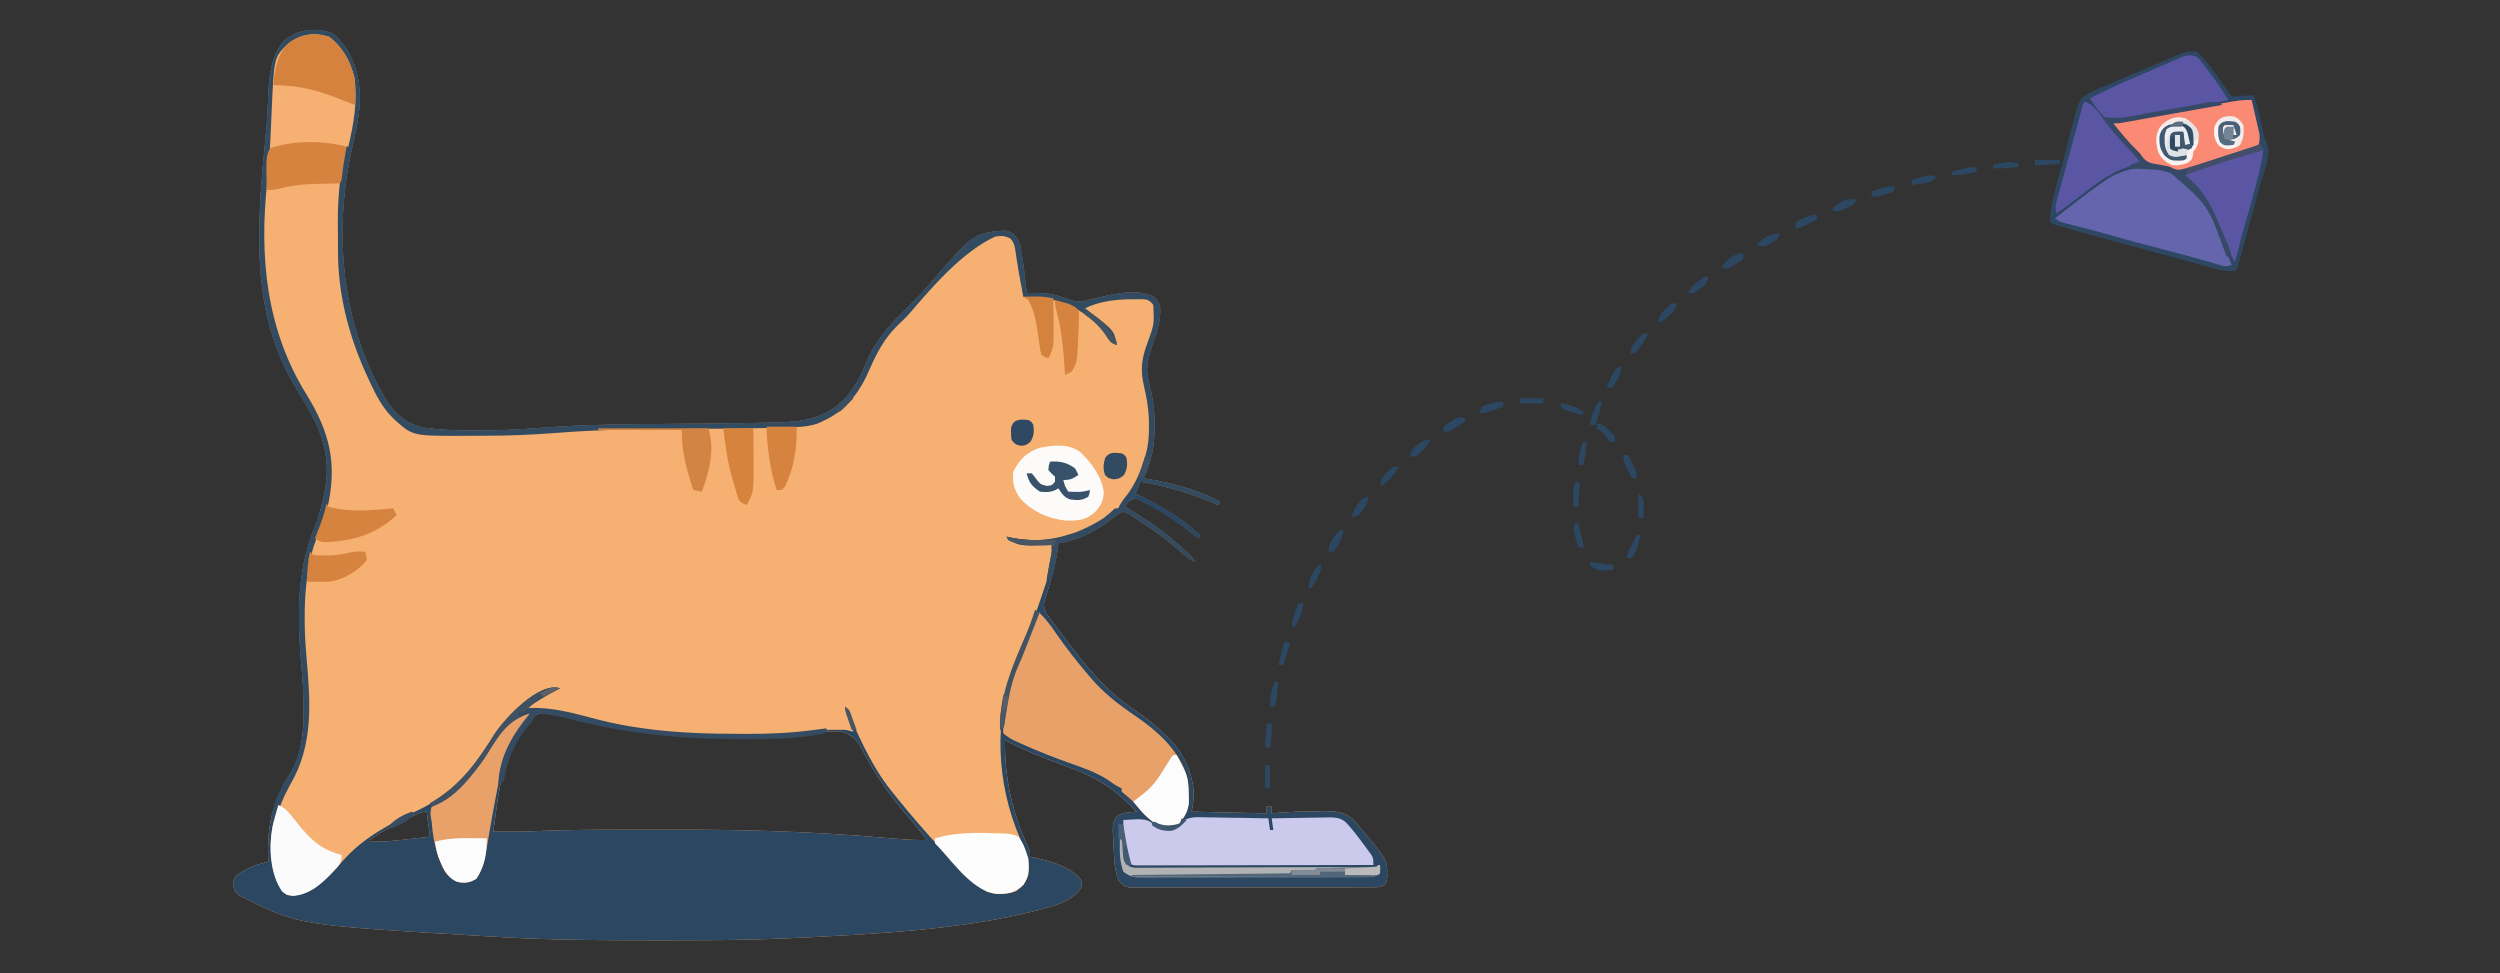 <svg xmlns="http://www.w3.org/2000/svg" width="1500" height="584"><rect width="100%" height="100%" fill="#333333" stroke="none"/><path d="M0 0 C10.386 9.42 14.53 21.177 15.527 34.863 C16.091 46.611 13.2 57.803 10.688 69.188 C-0.503 120.217 4.69 176.476 32.688 221.5 C38.191 229.3 45.038 234.362 54.468 236.157 C55.817 236.32 57.168 236.469 58.52 236.605 C59.256 236.685 59.993 236.764 60.752 236.846 C68.956 237.664 77.137 237.785 85.375 237.75 C86.631 237.749 86.631 237.749 87.911 237.749 C99.93 237.727 111.825 237.152 123.803 236.207 C152.725 233.932 181.679 233.928 210.675 233.729 C235.673 233.568 235.673 233.568 260.668 233.094 C262.101 233.058 263.534 233.025 264.967 232.994 C280.579 232.652 293.796 230.942 305.43 219.801 C311.577 213.366 315.703 206.55 318.914 198.277 C325.078 182.729 335.586 172.221 347.418 160.699 C350.817 157.364 353.979 153.895 357.081 150.284 C383.092 120.383 383.092 120.383 398.09 118.066 C398.926 118.044 399.763 118.023 400.625 118 C401.876 117.94 401.876 117.94 403.152 117.879 C406.907 118.706 408.331 120.457 410.688 123.438 C411.762 126.609 411.762 126.609 412.375 130.188 C412.488 130.826 412.601 131.464 412.718 132.121 C414.033 139.846 414.877 147.647 415.688 155.438 C417.068 155.35 417.068 155.35 418.477 155.262 C427.352 154.945 433.313 156.1 441.617 159.379 C445.845 160.837 448.47 160.618 452.688 159.438 C454.853 158.934 457.02 158.434 459.188 157.938 C460.312 157.673 461.436 157.409 462.594 157.137 C471.703 155.078 483.078 153.247 491.688 157.438 C494.127 159.442 494.659 160.351 495.688 163.438 C496.524 172.285 493.194 180.142 490.443 188.439 C488.308 195.2 487.028 200.478 488.688 207.438 C488.936 208.52 489.185 209.603 489.441 210.719 C489.842 212.312 489.842 212.312 490.25 213.938 C493.741 231.08 493.79 250.587 485.688 266.438 C486.983 266.645 488.279 266.853 489.613 267.066 C504.404 269.578 518.333 273.474 531.688 280.438 C531.357 281.098 531.028 281.757 530.688 282.438 C530.165 282.216 529.643 281.995 529.105 281.767 C514.167 275.481 499.732 271.021 483.688 268.438 C483.378 269.407 483.069 270.376 482.75 271.375 C481.688 274.438 481.688 274.438 480.688 275.438 C481.261 275.724 481.834 276.01 482.425 276.304 C493.566 281.901 504.083 287.41 513.688 295.438 C514.703 296.263 514.703 296.263 515.738 297.105 C517.07 298.198 518.382 299.314 519.688 300.438 C519.357 301.098 519.028 301.757 518.688 302.438 C517.923 301.82 517.159 301.203 516.371 300.566 C505.844 292.194 493.508 282.899 480.688 278.438 C477.288 279.571 476.635 280.563 474.688 283.438 C475.205 283.754 475.723 284.07 476.257 284.396 C486.261 290.535 495.898 296.62 504.688 304.438 C505.616 305.246 506.544 306.054 507.5 306.887 C514.347 312.926 514.347 312.926 516.688 316.438 C512.621 314.769 509.664 311.891 506.438 309 C498.967 302.455 491.025 296.819 482.688 291.438 C481.74 290.821 480.793 290.205 479.816 289.57 C476.88 287.707 476.88 287.707 473.688 286.438 C470.284 287.606 467.686 289.927 464.875 292.125 C455.895 298.725 445.756 303.69 434.688 305.438 C434.575 306.48 434.575 306.48 434.461 307.543 C433.144 317.728 430.29 327.34 427.32 337.148 C425.61 342.485 425.61 342.485 427.461 347.566 C428.313 348.722 429.181 349.866 430.062 351 C430.52 351.612 430.978 352.224 431.449 352.855 C432.394 354.116 433.346 355.372 434.303 356.624 C435.567 358.28 436.807 359.956 438.043 361.633 C450.769 378.886 464.026 394.989 482.141 406.7 C487.845 410.431 492.788 414.7 497.688 419.438 C498.619 420.242 498.619 420.242 499.57 421.062 C508.656 429.211 514.987 442.036 515.891 454.164 C515.968 458.517 515.551 462.12 514.688 466.438 C529.538 466.767 544.388 467.098 559.688 467.438 C559.688 466.118 559.688 464.798 559.688 463.438 C560.678 463.438 561.668 463.438 562.688 463.438 C562.688 464.757 562.688 466.077 562.688 467.438 C563.48 467.365 564.273 467.293 565.09 467.219 C573.618 466.54 582.133 466.272 590.688 466.188 C591.761 466.166 592.835 466.145 593.941 466.123 C600.95 466.092 606.16 466.458 611.699 471.137 C631.969 495.186 631.969 495.186 632 502.938 C632.017 503.897 632.034 504.856 632.051 505.844 C631.688 508.438 631.688 508.438 630.551 510.075 C627.857 512.045 625.825 511.818 622.507 511.825 C620.566 511.84 620.566 511.84 618.586 511.855 C617.148 511.851 615.711 511.846 614.274 511.842 C612.763 511.847 611.251 511.854 609.74 511.862 C605.633 511.88 601.525 511.879 597.418 511.873 C593.991 511.87 590.564 511.876 587.137 511.882 C579.053 511.897 570.969 511.895 562.885 511.884 C554.541 511.872 546.197 511.886 537.853 511.913 C530.693 511.935 523.533 511.942 516.373 511.936 C512.095 511.932 507.817 511.935 503.539 511.952 C499.516 511.968 495.494 511.964 491.471 511.945 C489.994 511.941 488.517 511.944 487.04 511.955 C485.025 511.968 483.01 511.954 480.995 511.939 C479.867 511.938 478.739 511.938 477.576 511.938 C474.015 511.321 472.874 510.264 470.688 507.438 C467.897 499.799 468.034 491.487 467.688 483.438 C467.61 482.347 467.533 481.256 467.453 480.133 C467.233 475.619 467.203 473.219 469.625 469.312 C472.658 467.456 473.962 467.124 477.379 466.82 C478.187 466.744 478.994 466.669 479.826 466.59 C480.441 466.54 481.055 466.489 481.688 466.438 C469.913 453.989 458.81 446.448 442.688 440.438 C438.33 438.801 433.976 437.155 429.625 435.5 C428.499 435.072 427.373 434.644 426.213 434.202 C418.094 431.075 410.315 427.626 402.688 423.438 C402.251 445.928 407.14 467.415 416.586 487.785 C417.688 490.438 417.688 490.438 417.688 493.438 C418.778 493.675 418.778 493.675 419.891 493.918 C429.72 496.199 440.614 498.791 447.688 506.438 C448.875 508.875 448.875 508.875 448.688 511.438 C443.348 520.591 432.008 522.955 422.378 525.563 C379.552 536.542 334.257 539.207 290.25 541.562 C289.531 541.601 288.812 541.64 288.071 541.68 C282.612 541.968 277.15 542.208 271.688 542.438 C270.21 542.503 270.21 542.503 268.703 542.569 C244.12 543.628 219.539 543.637 194.938 543.625 C193.875 543.625 192.813 543.625 191.719 543.625 C160.554 543.62 129.44 543.51 98.322 541.599 C95.593 541.432 92.863 541.272 90.133 541.113 C-20.919 534.554 -20.919 534.554 -53.312 518.438 C-54.312 517.964 -54.312 517.964 -55.332 517.48 C-58.514 515.729 -59.304 514.462 -60.5 511 C-60.312 507.438 -60.312 507.438 -58.375 504.75 C-52.347 500.199 -46.601 498.166 -39.312 496.438 C-39.382 494.676 -39.382 494.676 -39.453 492.879 C-39.966 474.162 -36.381 459.445 -26.188 443.562 C-19.323 432.428 -18.117 419.387 -18.125 406.625 C-18.124 405.471 -18.124 404.316 -18.123 403.127 C-18.169 395.513 -18.595 388.015 -19.312 380.438 C-21.853 352.683 -22.652 323.513 -12.051 297.32 C-8.91 289.454 -6.796 281.78 -5.312 273.438 C-5.18 272.71 -5.047 271.983 -4.91 271.234 C-1.545 249.294 -9.804 232.645 -21.162 214.769 C-38.922 186.706 -44.747 156.129 -44.688 123.188 C-44.689 121.775 -44.689 121.775 -44.69 120.334 C-44.671 101.126 -43.023 82.202 -41.046 63.112 C-40.47 57.419 -40.041 51.734 -39.742 46.02 C-39.703 45.286 -39.664 44.552 -39.624 43.796 C-39.449 40.437 -39.297 37.079 -39.172 33.718 C-38.667 23.291 -36.962 12.296 -30.086 4.023 C-22.099 -3.119 -9.543 -4.501 0 0 Z M116 413.562 C115.543 414.201 115.086 414.84 114.615 415.499 C113.255 417.449 111.963 419.431 110.688 421.438 C109.661 423.023 109.661 423.023 108.613 424.641 C99.602 440.512 98.27 460.636 95.688 478.438 C104.462 478.542 113.209 478.487 121.977 478.086 C143.314 477.143 164.67 477.25 186.024 477.252 C190.597 477.252 195.17 477.245 199.744 477.232 C241.146 477.11 282.417 478.115 323.688 481.562 C327.063 481.837 330.439 482.109 333.814 482.378 C335.854 482.541 337.893 482.708 339.932 482.879 C345.206 483.308 350.396 483.517 355.688 483.438 C352.484 478.989 349.134 474.756 345.531 470.629 C334.448 457.931 324.952 444.756 317.297 429.703 C314.149 423.606 311.372 420.666 304.688 418.438 C299.336 417.838 294.213 418.479 288.952 419.505 C275.186 422.092 261.347 421.949 247.387 421.884 C245.289 421.875 243.191 421.87 241.093 421.867 C208.731 421.788 177.569 419.16 146.137 411.008 C145.239 410.776 144.341 410.545 143.416 410.306 C141.758 409.872 140.103 409.425 138.453 408.961 C129.277 406.499 121.775 404.978 116 413.562 Z M43.75 471 C42.327 471.679 42.327 471.679 40.874 472.371 C34.202 475.599 27.597 478.912 21.688 483.438 C21.688 483.767 21.688 484.098 21.688 484.438 C29.475 484.639 37.021 483.85 44.75 482.938 C45.997 482.794 47.244 482.651 48.529 482.504 C51.583 482.153 54.635 481.796 57.688 481.438 C56.697 474.012 56.697 474.012 55.688 466.438 C51.511 466.438 47.458 469.229 43.75 471 Z " fill="#F6B071" transform="translate(200.312,20.562)"></path><path d="M0 0 C10.386 9.42 14.53 21.177 15.527 34.863 C16.091 46.611 13.2 57.803 10.688 69.188 C-0.503 120.217 4.69 176.476 32.688 221.5 C38.191 229.3 45.038 234.362 54.468 236.157 C55.817 236.32 57.168 236.469 58.52 236.605 C59.256 236.685 59.993 236.764 60.752 236.846 C68.956 237.664 77.137 237.785 85.375 237.75 C86.631 237.749 86.631 237.749 87.911 237.749 C99.93 237.727 111.825 237.152 123.803 236.207 C152.725 233.932 181.679 233.928 210.675 233.729 C235.673 233.568 235.673 233.568 260.668 233.094 C262.101 233.058 263.534 233.025 264.967 232.994 C280.579 232.652 293.796 230.942 305.43 219.801 C311.577 213.366 315.703 206.55 318.914 198.277 C325.078 182.729 335.586 172.221 347.418 160.699 C350.817 157.364 353.979 153.895 357.081 150.284 C383.092 120.383 383.092 120.383 398.09 118.066 C398.926 118.044 399.763 118.023 400.625 118 C401.876 117.94 401.876 117.94 403.152 117.879 C406.907 118.706 408.331 120.457 410.688 123.438 C411.762 126.609 411.762 126.609 412.375 130.188 C412.488 130.826 412.601 131.464 412.718 132.121 C414.033 139.846 414.877 147.647 415.688 155.438 C417.068 155.35 417.068 155.35 418.477 155.262 C427.352 154.945 433.313 156.1 441.617 159.379 C445.845 160.837 448.47 160.618 452.688 159.438 C454.853 158.934 457.02 158.434 459.188 157.938 C460.312 157.673 461.436 157.409 462.594 157.137 C471.703 155.078 483.078 153.247 491.688 157.438 C494.127 159.442 494.659 160.351 495.688 163.438 C496.524 172.285 493.194 180.142 490.443 188.439 C488.308 195.2 487.028 200.478 488.688 207.438 C488.936 208.52 489.185 209.603 489.441 210.719 C489.842 212.312 489.842 212.312 490.25 213.938 C493.741 231.08 493.79 250.587 485.688 266.438 C486.983 266.645 488.279 266.853 489.613 267.066 C504.404 269.578 518.333 273.474 531.688 280.438 C531.357 281.098 531.028 281.757 530.688 282.438 C530.165 282.216 529.643 281.995 529.105 281.767 C514.167 275.481 499.732 271.021 483.688 268.438 C483.378 269.407 483.069 270.376 482.75 271.375 C481.688 274.438 481.688 274.438 480.688 275.438 C481.261 275.724 481.834 276.01 482.425 276.304 C493.566 281.901 504.083 287.41 513.688 295.438 C514.703 296.263 514.703 296.263 515.738 297.105 C517.07 298.198 518.382 299.314 519.688 300.438 C519.357 301.098 519.028 301.757 518.688 302.438 C517.923 301.82 517.159 301.203 516.371 300.566 C505.844 292.194 493.508 282.899 480.688 278.438 C477.288 279.571 476.635 280.563 474.688 283.438 C475.205 283.754 475.723 284.07 476.257 284.396 C486.261 290.535 495.898 296.62 504.688 304.438 C505.616 305.246 506.544 306.054 507.5 306.887 C514.347 312.926 514.347 312.926 516.688 316.438 C512.621 314.769 509.664 311.891 506.438 309 C498.967 302.455 491.025 296.819 482.688 291.438 C481.74 290.821 480.793 290.205 479.816 289.57 C476.88 287.707 476.88 287.707 473.688 286.438 C470.284 287.606 467.686 289.927 464.875 292.125 C455.895 298.725 445.756 303.69 434.688 305.438 C434.575 306.48 434.575 306.48 434.461 307.543 C433.144 317.728 430.29 327.34 427.32 337.148 C425.61 342.485 425.61 342.485 427.461 347.566 C428.313 348.722 429.181 349.866 430.062 351 C430.52 351.612 430.978 352.224 431.449 352.855 C432.394 354.116 433.346 355.372 434.303 356.624 C435.567 358.28 436.807 359.956 438.043 361.633 C450.769 378.886 464.026 394.989 482.141 406.7 C487.845 410.431 492.788 414.7 497.688 419.438 C498.619 420.242 498.619 420.242 499.57 421.062 C508.656 429.211 514.987 442.036 515.891 454.164 C515.968 458.517 515.551 462.12 514.688 466.438 C529.538 466.767 544.388 467.098 559.688 467.438 C559.688 466.118 559.688 464.798 559.688 463.438 C560.678 463.438 561.668 463.438 562.688 463.438 C562.688 464.757 562.688 466.077 562.688 467.438 C563.48 467.365 564.273 467.293 565.09 467.219 C573.618 466.54 582.133 466.272 590.688 466.188 C591.761 466.166 592.835 466.145 593.941 466.123 C600.95 466.092 606.16 466.458 611.699 471.137 C631.969 495.186 631.969 495.186 632 502.938 C632.017 503.897 632.034 504.856 632.051 505.844 C631.688 508.438 631.688 508.438 630.551 510.075 C627.857 512.045 625.825 511.818 622.507 511.825 C620.566 511.84 620.566 511.84 618.586 511.855 C617.148 511.851 615.711 511.846 614.274 511.842 C612.763 511.847 611.251 511.854 609.74 511.862 C605.633 511.88 601.525 511.879 597.418 511.873 C593.991 511.87 590.564 511.876 587.137 511.882 C579.053 511.897 570.969 511.895 562.885 511.884 C554.541 511.872 546.197 511.886 537.853 511.913 C530.693 511.935 523.533 511.942 516.373 511.936 C512.095 511.932 507.817 511.935 503.539 511.952 C499.516 511.968 495.494 511.964 491.471 511.945 C489.994 511.941 488.517 511.944 487.04 511.955 C485.025 511.968 483.01 511.954 480.995 511.939 C479.867 511.938 478.739 511.938 477.576 511.938 C474.015 511.321 472.874 510.264 470.688 507.438 C467.897 499.799 468.034 491.487 467.688 483.438 C467.61 482.347 467.533 481.256 467.453 480.133 C467.233 475.619 467.203 473.219 469.625 469.312 C472.658 467.456 473.962 467.124 477.379 466.82 C478.187 466.744 478.994 466.669 479.826 466.59 C480.441 466.54 481.055 466.489 481.688 466.438 C469.913 453.989 458.81 446.448 442.688 440.438 C438.33 438.801 433.976 437.155 429.625 435.5 C428.499 435.072 427.373 434.644 426.213 434.202 C418.094 431.075 410.315 427.626 402.688 423.438 C402.251 445.928 407.14 467.415 416.586 487.785 C417.688 490.438 417.688 490.438 417.688 493.438 C418.778 493.675 418.778 493.675 419.891 493.918 C429.72 496.199 440.614 498.791 447.688 506.438 C448.875 508.875 448.875 508.875 448.688 511.438 C443.348 520.591 432.008 522.955 422.378 525.563 C379.552 536.542 334.257 539.207 290.25 541.562 C289.531 541.601 288.812 541.64 288.071 541.68 C282.612 541.968 277.15 542.208 271.688 542.438 C270.21 542.503 270.21 542.503 268.703 542.569 C244.12 543.628 219.539 543.637 194.938 543.625 C193.875 543.625 192.813 543.625 191.719 543.625 C160.554 543.62 129.44 543.51 98.322 541.599 C95.593 541.432 92.863 541.272 90.133 541.113 C-20.919 534.554 -20.919 534.554 -53.312 518.438 C-54.312 517.964 -54.312 517.964 -55.332 517.48 C-58.514 515.729 -59.304 514.462 -60.5 511 C-60.312 507.438 -60.312 507.438 -58.375 504.75 C-52.347 500.199 -46.601 498.166 -39.312 496.438 C-39.382 494.676 -39.382 494.676 -39.453 492.879 C-39.966 474.162 -36.381 459.445 -26.188 443.562 C-19.323 432.428 -18.117 419.387 -18.125 406.625 C-18.124 405.471 -18.124 404.316 -18.123 403.127 C-18.169 395.513 -18.595 388.015 -19.312 380.438 C-21.853 352.683 -22.652 323.513 -12.051 297.32 C-8.91 289.454 -6.796 281.78 -5.312 273.438 C-5.18 272.71 -5.047 271.983 -4.91 271.234 C-1.545 249.294 -9.804 232.645 -21.162 214.769 C-38.922 186.706 -44.747 156.129 -44.688 123.188 C-44.689 121.775 -44.689 121.775 -44.69 120.334 C-44.671 101.126 -43.023 82.202 -41.046 63.112 C-40.47 57.419 -40.041 51.734 -39.742 46.02 C-39.703 45.286 -39.664 44.552 -39.624 43.796 C-39.449 40.437 -39.297 37.079 -39.172 33.718 C-38.667 23.291 -36.962 12.296 -30.086 4.023 C-22.099 -3.119 -9.543 -4.501 0 0 Z M-28.027 6.203 C-34.345 14.05 -35.757 21.896 -36.312 31.688 C-36.467 34 -36.624 36.313 -36.781 38.625 C-36.864 39.873 -36.946 41.121 -37.031 42.406 C-37.484 49.057 -38.055 55.699 -38.616 62.342 C-38.813 64.696 -39.007 67.051 -39.2 69.405 C-39.724 75.742 -40.249 82.074 -40.949 88.395 C-45.866 133.175 -41.595 177.109 -17.531 215.926 C-3.417 238.717 1.232 257.792 -4.902 284.363 C-6.538 290.682 -8.995 296.659 -11.444 302.698 C-14.775 311.116 -16.328 319.471 -17.312 328.438 C-17.405 329.214 -17.497 329.991 -17.592 330.792 C-18.284 337.016 -18.504 343.177 -18.5 349.438 C-18.501 350.477 -18.501 351.517 -18.502 352.588 C-18.453 360.041 -17.977 367.392 -17.312 374.812 C-15.031 401.451 -13.172 426.738 -27.312 450.438 C-36.03 465.796 -40.532 483.475 -36.324 500.992 C-34.021 509.705 -34.021 509.705 -28.312 516.438 C-21.254 517.533 -16.205 515.271 -10.312 511.438 C-4.61 506.954 0.302 501.892 5.008 496.395 C17.354 482.01 34.086 473.509 50.934 465.379 C70.949 455.701 83.127 442.288 94.791 423.677 C103.453 409.892 115.887 398.371 131.688 393.438 C131.208 393.73 130.729 394.022 130.235 394.324 C128.07 395.648 125.91 396.98 123.75 398.312 C122.618 399.003 122.618 399.003 121.463 399.707 C120.744 400.152 120.026 400.596 119.285 401.055 C118.62 401.463 117.955 401.872 117.27 402.292 C115.531 403.365 115.531 403.365 114.688 405.438 C115.431 405.379 116.175 405.321 116.941 405.262 C131.049 404.679 144.517 408.57 158.079 412.068 C167.231 414.425 176.329 416.192 185.688 417.438 C187.215 417.645 187.215 417.645 188.772 417.856 C207.366 420.261 225.832 420.731 244.562 420.75 C245.674 420.753 246.786 420.757 247.932 420.761 C269.571 421.32 269.571 421.32 290.688 417.438 C293.51 417.341 296.303 417.298 299.125 417.312 C299.889 417.309 300.653 417.305 301.439 417.301 C302.18 417.302 302.921 417.303 303.684 417.305 C304.356 417.306 305.028 417.307 305.72 417.308 C307.688 417.438 307.688 417.438 311.688 418.438 C310.697 414.808 309.707 411.178 308.688 407.438 C309.065 408.277 309.443 409.116 309.832 409.98 C317.089 425.919 324.436 441.896 335.688 455.438 C336.393 456.319 337.098 457.201 337.824 458.109 C346.903 469.389 356.417 480.296 366.272 490.9 C367.772 492.53 369.251 494.177 370.727 495.828 C376.281 502.01 381.741 507.774 388.688 512.438 C389.636 513.077 390.585 513.716 391.562 514.375 C397.419 516.366 403.295 516.264 409.125 514.25 C412.949 511.545 415.204 508.888 416.688 504.438 C417.799 496.072 415.163 489.917 411.688 482.438 C397.62 449.579 395.657 411.644 408.746 378.203 C410.256 374.444 411.854 370.729 413.477 367.017 C417.699 357.325 421.201 347.453 424.562 337.438 C424.804 336.727 425.045 336.017 425.293 335.285 C430.239 320.691 430.239 320.691 431.688 305.438 C430.446 305.461 429.205 305.484 427.926 305.508 C426.284 305.527 424.642 305.545 423 305.562 C422.183 305.579 421.367 305.596 420.525 305.613 C416.117 305.649 412.7 305.513 408.688 303.438 C409.537 303.595 410.386 303.752 411.262 303.914 C431.632 307.026 450.088 299.874 466.562 288.188 C478.91 277.96 487.328 261.213 489.688 245.438 C490.49 233.78 489.829 222.643 487.111 211.275 C484.79 201.443 485.616 194.547 489.188 185.125 C493.306 174.027 493.306 174.027 492.688 162.438 C491.32 159.984 491.32 159.984 488.688 158.438 C485.594 157.841 482.579 157.871 479.438 157.938 C478.555 157.947 477.673 157.956 476.764 157.965 C467.712 158.211 457.356 159.325 449.688 164.438 C450.389 164.96 451.09 165.482 451.812 166.02 C459.215 171.762 465.434 177.93 469.688 186.438 C466.992 183.847 464.736 181.223 462.562 178.188 C455.077 168.55 446.031 163.587 434.688 159.438 C433.957 159.169 433.226 158.901 432.473 158.625 C426.407 156.778 419.951 157.266 413.688 157.438 C413.607 156.793 413.527 156.149 413.444 155.485 C413.07 152.51 412.692 149.536 412.312 146.562 C412.123 145.043 412.123 145.043 411.93 143.492 C411.099 131.929 411.099 131.929 406.5 121.812 C402.664 119.937 400.948 119.682 396.688 120.438 C376.456 129.986 358.499 151.084 344.238 167.684 C342.025 170.186 339.613 172.456 337.188 174.75 C329.171 182.65 324.682 191.288 320.25 201.5 C316.965 209.056 313.57 215.531 307.688 221.438 C307.102 222.025 306.517 222.613 305.914 223.219 C301.937 226.89 297.62 229.27 292.688 231.438 C291.842 231.829 290.996 232.221 290.125 232.625 C283.248 234.917 275.778 234.74 268.605 234.977 C267.358 235.019 266.111 235.06 264.826 235.104 C253.216 235.468 241.604 235.566 229.988 235.648 C229.024 235.656 228.059 235.663 227.065 235.67 C218.043 235.737 209.02 235.801 199.997 235.839 C177.926 235.937 156.018 236.418 134.011 238.158 C119.17 239.331 104.459 239.938 89.563 239.884 C85.899 239.875 82.236 239.905 78.572 239.936 C47.605 240.027 47.605 240.027 37.365 231.175 C30.968 224.551 26.653 217.163 22.75 208.875 C22.236 207.788 21.721 206.701 21.191 205.581 C10.354 182.125 3.608 157.158 3.484 131.234 C3.479 130.276 3.473 129.317 3.467 128.33 C3.458 126.306 3.451 124.282 3.447 122.259 C3.438 119.237 3.407 116.217 3.375 113.195 C3.28 95.903 5.187 79.246 9.312 62.438 C9.743 60.625 10.172 58.813 10.602 57 C10.787 56.238 10.972 55.476 11.163 54.691 C14.419 40.706 14.134 25.688 7.297 12.82 C3.879 7.334 -0.014 2.537 -6.312 0.438 C-14.742 -0.324 -21.894 -0.112 -28.027 6.203 Z M116 413.562 C115.543 414.201 115.086 414.84 114.615 415.499 C113.255 417.449 111.963 419.431 110.688 421.438 C109.661 423.023 109.661 423.023 108.613 424.641 C99.602 440.512 98.27 460.636 95.688 478.438 C104.462 478.542 113.209 478.487 121.977 478.086 C143.314 477.143 164.67 477.25 186.024 477.252 C190.597 477.252 195.17 477.245 199.744 477.232 C241.146 477.11 282.417 478.115 323.688 481.562 C327.063 481.837 330.439 482.109 333.814 482.378 C335.854 482.541 337.893 482.708 339.932 482.879 C345.206 483.308 350.396 483.517 355.688 483.438 C352.484 478.989 349.134 474.756 345.531 470.629 C334.448 457.931 324.952 444.756 317.297 429.703 C314.149 423.606 311.372 420.666 304.688 418.438 C299.336 417.838 294.213 418.479 288.952 419.505 C275.186 422.092 261.347 421.949 247.387 421.884 C245.289 421.875 243.191 421.87 241.093 421.867 C208.731 421.788 177.569 419.16 146.137 411.008 C145.239 410.776 144.341 410.545 143.416 410.306 C141.758 409.872 140.103 409.425 138.453 408.961 C129.277 406.499 121.775 404.978 116 413.562 Z M43.75 471 C42.327 471.679 42.327 471.679 40.874 472.371 C34.202 475.599 27.597 478.912 21.688 483.438 C21.688 483.767 21.688 484.098 21.688 484.438 C29.475 484.639 37.021 483.85 44.75 482.938 C45.997 482.794 47.244 482.651 48.529 482.504 C51.583 482.153 54.635 481.796 57.688 481.438 C56.697 474.012 56.697 474.012 55.688 466.438 C51.511 466.438 47.458 469.229 43.75 471 Z " fill="#2B4761" transform="translate(200.312,20.562)"></path><path d="M0 0 C4.359 3.758 7.662 8.331 11.062 12.938 C11.837 13.973 11.837 13.973 12.627 15.029 C15.541 18.946 18.332 22.912 21 27 C25.29 26.67 29.58 26.34 34 26 C36.513 32.785 38.1 39.629 39.554 46.703 C40.409 51.04 40.409 51.04 42.184 55.043 C45.045 61.903 40.073 72.691 38.219 79.457 C37.841 80.851 37.464 82.245 37.087 83.639 C36.099 87.287 35.105 90.933 34.109 94.579 C33.296 97.56 32.488 100.543 31.68 103.526 C30.715 107.086 29.749 110.647 28.781 114.207 C28.505 115.223 28.505 115.223 28.223 116.26 C27.703 118.175 27.181 120.089 26.658 122.003 C26.361 123.092 26.065 124.18 25.759 125.301 C25.221 127.215 24.629 129.114 24 131 C18.989 132.63 14.995 131.242 10.102 129.882 C9.215 129.645 8.328 129.408 7.414 129.163 C4.481 128.376 1.553 127.573 -1.375 126.77 C-3.422 126.216 -5.468 125.664 -7.515 125.112 C-12.912 123.656 -18.305 122.185 -23.697 120.713 C-28.068 119.522 -32.441 118.34 -36.814 117.159 C-42.065 115.741 -47.314 114.318 -52.562 112.895 C-54.044 112.493 -54.044 112.493 -55.555 112.083 C-86.248 103.752 -86.248 103.752 -88 102 C-88.033 93.599 -85.512 85.424 -83.359 77.383 C-82.991 75.994 -82.624 74.606 -82.256 73.217 C-81.489 70.326 -80.714 67.437 -79.936 64.549 C-78.942 60.855 -77.972 57.155 -77.008 53.453 C-76.259 50.591 -75.493 47.734 -74.723 44.878 C-74.358 43.515 -73.999 42.151 -73.646 40.785 C-73.152 38.878 -72.633 36.978 -72.112 35.079 C-71.824 33.998 -71.537 32.918 -71.24 31.805 C-68.899 26.508 -64.451 24.532 -59.323 22.359 C-58.209 21.882 -57.095 21.405 -55.947 20.913 C-54.754 20.412 -53.561 19.911 -52.332 19.395 C-51.088 18.865 -49.845 18.335 -48.601 17.805 C-45.342 16.416 -42.078 15.036 -38.814 13.658 C-35.486 12.252 -32.162 10.838 -28.838 9.424 C-25.105 7.836 -21.372 6.25 -17.636 4.67 C-16.532 4.202 -15.427 3.735 -14.288 3.253 C-13.313 2.841 -12.338 2.429 -11.333 2.004 C-7.151 0.204 -4.698 -0.478 0 0 Z " fill="#2E4864" transform="translate(1318,31)"></path><path d="M0 0 C4.176 3.897 7.298 8.099 10.5 12.812 C16.577 21.575 23.097 29.875 30 38 C30.478 38.566 30.956 39.132 31.449 39.716 C39.25 48.866 48.043 55.641 57.963 62.368 C71.587 71.646 85.225 83.694 89.613 100.324 C90.103 103.713 90.209 107.014 90.25 110.438 C90.276 111.715 90.302 112.992 90.328 114.309 C89.864 119.529 87.943 122.761 84.812 126.875 C81.826 129.131 79.925 129.81 76.168 129.535 C68.328 127.6 63.128 121.222 58.086 115.34 C56.296 113.331 54.54 111.663 52.438 110 C51.633 109.34 50.829 108.68 50 108 C50 107.34 50 106.68 50 106 C49.419 105.727 48.837 105.453 48.238 105.172 C46.042 104.022 44.184 102.715 42.188 101.25 C34.664 96.198 25.988 93.428 17.512 90.383 C8.894 87.28 0.426 83.995 -7.938 80.25 C-8.784 79.873 -9.631 79.496 -10.503 79.108 C-11.691 78.567 -11.691 78.567 -12.902 78.016 C-13.598 77.699 -14.294 77.382 -15.011 77.056 C-17.231 75.878 -19.115 74.665 -21 73 C-21.531 68 -20.686 62.966 -20 58 C-19.83 56.724 -19.66 55.448 -19.484 54.133 C-17.086 39.81 -10.795 26.511 -5.181 13.219 C-3.339 8.849 -1.611 4.459 0 0 Z " fill="#E8A168" transform="translate(623,367)"></path><path d="M0 0 C10.386 9.42 14.53 21.177 15.527 34.863 C16.091 46.611 13.2 57.803 10.688 69.188 C-0.503 120.217 4.69 176.476 32.688 221.5 C38.191 229.3 45.038 234.362 54.468 236.157 C55.817 236.32 57.168 236.469 58.52 236.605 C59.256 236.685 59.993 236.764 60.752 236.846 C68.956 237.664 77.137 237.785 85.375 237.75 C86.631 237.749 86.631 237.749 87.911 237.749 C99.93 237.727 111.825 237.152 123.803 236.207 C152.725 233.932 181.679 233.928 210.675 233.729 C235.673 233.568 235.673 233.568 260.668 233.094 C262.101 233.058 263.534 233.025 264.967 232.994 C280.579 232.652 293.796 230.942 305.43 219.801 C311.577 213.366 315.703 206.55 318.914 198.277 C325.078 182.729 335.586 172.221 347.418 160.699 C350.817 157.364 353.979 153.895 357.081 150.284 C383.092 120.383 383.092 120.383 398.09 118.066 C398.926 118.044 399.763 118.023 400.625 118 C401.876 117.94 401.876 117.94 403.152 117.879 C406.907 118.706 408.331 120.457 410.688 123.438 C411.762 126.609 411.762 126.609 412.375 130.188 C412.488 130.826 412.601 131.464 412.718 132.121 C414.033 139.846 414.877 147.647 415.688 155.438 C417.068 155.35 417.068 155.35 418.477 155.262 C427.352 154.945 433.313 156.1 441.617 159.379 C445.845 160.837 448.47 160.618 452.688 159.438 C454.853 158.934 457.02 158.434 459.188 157.938 C460.312 157.673 461.436 157.409 462.594 157.137 C471.703 155.078 483.078 153.247 491.688 157.438 C494.127 159.442 494.659 160.351 495.688 163.438 C496.524 172.285 493.194 180.142 490.443 188.439 C488.308 195.2 487.028 200.478 488.688 207.438 C488.936 208.52 489.185 209.603 489.441 210.719 C489.842 212.312 489.842 212.312 490.25 213.938 C493.741 231.08 493.79 250.587 485.688 266.438 C486.983 266.645 488.279 266.853 489.613 267.066 C504.404 269.578 518.333 273.474 531.688 280.438 C531.357 281.098 531.028 281.757 530.688 282.438 C530.165 282.216 529.643 281.995 529.105 281.767 C514.167 275.481 499.732 271.021 483.688 268.438 C483.378 269.407 483.069 270.376 482.75 271.375 C481.688 274.438 481.688 274.438 480.688 275.438 C481.261 275.724 481.834 276.01 482.425 276.304 C493.566 281.901 504.083 287.41 513.688 295.438 C514.703 296.263 514.703 296.263 515.738 297.105 C517.07 298.198 518.382 299.314 519.688 300.438 C519.357 301.098 519.028 301.757 518.688 302.438 C517.923 301.82 517.159 301.203 516.371 300.566 C505.844 292.194 493.508 282.899 480.688 278.438 C477.288 279.571 476.635 280.563 474.688 283.438 C475.205 283.754 475.723 284.07 476.257 284.396 C486.261 290.535 495.898 296.62 504.688 304.438 C505.616 305.246 506.544 306.054 507.5 306.887 C514.347 312.926 514.347 312.926 516.688 316.438 C512.621 314.769 509.664 311.891 506.438 309 C498.967 302.455 491.025 296.819 482.688 291.438 C481.74 290.821 480.793 290.205 479.816 289.57 C476.88 287.707 476.88 287.707 473.688 286.438 C470.284 287.606 467.686 289.927 464.875 292.125 C455.895 298.725 445.756 303.69 434.688 305.438 C434.566 306.283 434.445 307.129 434.32 308 C432.346 321.364 432.346 321.364 430.688 326.438 C429.697 326.767 428.707 327.098 427.688 327.438 C428.159 324.529 428.652 321.626 429.199 318.73 C429.472 317.286 429.472 317.286 429.75 315.812 C429.927 314.892 430.103 313.972 430.285 313.023 C430.79 310.215 430.79 310.215 430.688 306.438 C429.565 306.472 428.442 306.507 427.285 306.543 C412.085 306.872 412.085 306.872 404.688 303.438 C404.358 302.777 404.027 302.118 403.688 301.438 C404.308 301.582 404.928 301.726 405.566 301.875 C426.305 306.222 444.015 301.507 461.688 290.438 C464.168 288.542 466.4 286.566 468.688 284.438 C469.348 284.438 470.007 284.438 470.688 284.438 C470.94 283.875 471.193 283.313 471.453 282.734 C472.86 280.117 474.579 278.007 476.438 275.688 C481.463 268.88 484.223 261.465 486.688 253.438 C486.883 252.802 487.079 252.167 487.281 251.512 C488.761 246.227 489.071 241.16 489.062 235.688 C489.064 234.782 489.065 233.877 489.066 232.944 C488.953 225.508 487.837 218.498 486.111 211.274 C483.789 201.444 484.615 194.545 488.188 185.125 C492.218 174.044 492.218 174.044 491.688 162.438 C490.137 160.483 489.234 159.552 486.765 159.033 C485.684 159.019 485.684 159.019 484.582 159.004 C483.77 158.993 482.959 158.982 482.123 158.97 C481.257 158.98 480.392 158.99 479.5 159 C478.614 159.004 477.728 159.008 476.815 159.012 C468.076 159.199 458.605 160.479 450.688 164.438 C451.317 164.899 451.946 165.36 452.594 165.836 C468.234 177.754 468.234 177.754 469.688 186.438 C465.867 185.164 465.316 183.7 463.125 180.375 C454.4 168.15 441.456 161.016 426.688 158.438 C422.358 158.011 418.03 157.689 413.688 157.438 C413.382 155.829 413.077 154.219 412.774 152.61 C412.505 151.189 412.235 149.769 411.963 148.349 C411.227 144.472 410.546 140.598 409.961 136.695 C409.841 135.931 409.722 135.166 409.599 134.379 C409.37 132.9 409.154 131.419 408.954 129.936 C408.452 126.768 408.062 124.819 405.781 122.496 C402.363 120.768 400.514 120.83 396.688 121.438 C376.848 130.752 359.246 151.399 345.256 167.666 C343.036 170.173 340.62 172.45 338.188 174.75 C330.171 182.651 325.682 191.289 321.25 201.5 C315.256 215.274 306.792 226.393 292.688 232.438 C291.842 232.829 290.996 233.221 290.125 233.625 C283.248 235.917 275.778 235.74 268.605 235.977 C267.358 236.019 266.111 236.06 264.826 236.104 C253.216 236.468 241.604 236.566 229.988 236.648 C229.024 236.656 228.059 236.663 227.065 236.67 C218.043 236.737 209.02 236.801 199.997 236.839 C177.926 236.937 156.018 237.418 134.011 239.158 C119.17 240.331 104.459 240.938 89.563 240.884 C85.899 240.875 82.236 240.905 78.572 240.936 C47.645 241.027 47.645 241.027 37.364 232.104 C36.81 231.554 36.257 231.004 35.688 230.438 C35.144 229.9 34.601 229.363 34.041 228.81 C28.765 223.141 25.527 216.911 22.25 209.938 C21.408 208.159 21.408 208.159 20.549 206.345 C9.504 182.67 2.609 157.451 2.484 131.234 C2.479 130.276 2.473 129.317 2.467 128.33 C2.458 126.306 2.451 124.282 2.447 122.259 C2.438 119.237 2.407 116.217 2.375 113.195 C2.28 95.903 4.187 79.246 8.312 62.438 C8.743 60.625 9.172 58.813 9.602 57 C9.787 56.238 9.972 55.476 10.163 54.691 C13.418 40.713 13.163 25.624 6.262 12.785 C3.006 7.594 -0.336 3.43 -6.312 1.438 C-12.717 0.859 -18.883 0.648 -24.562 3.973 C-30.147 8.647 -33.702 15.592 -34.606 22.772 C-34.862 25.7 -35.063 28.629 -35.25 31.562 C-35.414 33.893 -35.579 36.224 -35.746 38.555 C-35.835 39.815 -35.924 41.075 -36.015 42.374 C-36.495 49.035 -37.058 55.689 -37.617 62.344 C-37.813 64.697 -38.007 67.051 -38.2 69.405 C-38.724 75.742 -39.249 82.074 -39.949 88.395 C-44.866 133.175 -40.595 177.109 -16.531 215.926 C-2.417 238.717 2.232 257.792 -3.902 284.363 C-5.538 290.682 -7.995 296.659 -10.444 302.698 C-13.775 311.116 -15.328 319.471 -16.312 328.438 C-16.405 329.214 -16.497 329.991 -16.592 330.792 C-17.284 337.016 -17.504 343.177 -17.5 349.438 C-17.501 350.477 -17.501 351.517 -17.502 352.588 C-17.453 360.041 -16.977 367.392 -16.312 374.812 C-14.028 401.491 -12.212 426.688 -26.312 450.438 C-30.401 457.93 -33.44 465.095 -35.312 473.438 C-35.972 472.777 -36.633 472.118 -37.312 471.438 C-36.968 461.791 -32.852 454.181 -27.812 446.188 C-23.435 439.202 -21.019 432.551 -19.312 424.438 C-19.024 423.119 -19.024 423.119 -18.73 421.773 C-18.098 416.726 -18.122 411.707 -18.125 406.625 C-18.124 405.471 -18.124 404.316 -18.123 403.127 C-18.169 395.513 -18.595 388.015 -19.312 380.438 C-21.853 352.683 -22.652 323.513 -12.051 297.32 C-8.91 289.454 -6.796 281.78 -5.312 273.438 C-5.18 272.71 -5.047 271.983 -4.91 271.234 C-1.545 249.294 -9.804 232.645 -21.162 214.769 C-38.922 186.706 -44.747 156.129 -44.688 123.188 C-44.689 121.775 -44.689 121.775 -44.69 120.334 C-44.671 101.126 -43.023 82.202 -41.046 63.112 C-40.47 57.419 -40.041 51.734 -39.742 46.02 C-39.703 45.286 -39.664 44.552 -39.624 43.796 C-39.449 40.437 -39.297 37.079 -39.172 33.718 C-38.667 23.291 -36.962 12.296 -30.086 4.023 C-22.099 -3.119 -9.543 -4.501 0 0 Z " fill="#334B61" transform="translate(200.312,20.562)"></path><path d="M0 0 C1.078 0.008 2.155 0.017 3.266 0.026 C6.69 0.059 10.112 0.134 13.535 0.211 C15.864 0.241 18.193 0.268 20.521 0.293 C26.214 0.359 31.906 0.459 37.598 0.586 C38.093 4.051 38.093 4.051 38.598 7.586 C39.258 7.586 39.918 7.586 40.598 7.586 C40.103 4.121 40.103 4.121 39.598 0.586 C45.327 0.462 51.055 0.371 56.785 0.311 C58.733 0.286 60.681 0.252 62.628 0.209 C65.433 0.148 68.237 0.12 71.043 0.098 C72.342 0.059 72.342 0.059 73.667 0.019 C77.816 0.018 80.662 0.183 83.967 2.835 C87.675 6.713 90.814 10.819 93.973 15.148 C94.613 15.999 95.254 16.849 95.914 17.725 C96.519 18.546 97.123 19.368 97.746 20.215 C98.569 21.33 98.569 21.33 99.408 22.467 C100.598 24.586 100.598 24.586 100.598 28.586 C81.727 28.633 62.855 28.668 43.984 28.69 C35.223 28.7 26.461 28.714 17.699 28.737 C10.065 28.757 2.43 28.77 -5.204 28.774 C-9.249 28.777 -13.293 28.783 -17.337 28.797 C-21.141 28.811 -24.944 28.815 -28.748 28.812 C-30.147 28.813 -31.546 28.817 -32.944 28.824 C-34.849 28.834 -36.753 28.831 -38.657 28.826 C-40.258 28.829 -40.258 28.829 -41.892 28.832 C-44.402 28.586 -44.402 28.586 -46.402 26.586 C-46.905 24.71 -46.905 24.71 -47.254 22.445 C-47.383 21.622 -47.512 20.798 -47.645 19.949 C-47.771 19.087 -47.897 18.224 -48.027 17.336 C-48.161 16.489 -48.295 15.642 -48.434 14.77 C-49.11 10.333 -49.564 6.088 -49.402 1.586 C-35.611 0.714 -35.611 0.714 -29.262 5.449 C-25.745 7.599 -22.326 7.523 -18.402 6.586 C-16.791 5.238 -16.791 5.238 -15.338 3.58 C-10.663 -0.619 -6.025 -0.18 0 0 Z " fill="#CBCAED" transform="translate(723.402,490.414)"></path><path d="M0 0 C11.724 9.623 16.498 23.763 22.062 37.438 C22.613 38.78 23.164 40.123 23.715 41.465 C25.044 44.704 26.367 47.945 27.688 51.188 C24.271 52.326 23.376 52.032 20.016 51.035 C19.057 50.757 18.098 50.479 17.11 50.193 C16.063 49.882 15.016 49.571 13.938 49.25 C3.976 46.369 -6.014 43.68 -16.062 41.125 C-25.674 38.674 -35.246 36.13 -44.766 33.344 C-52.444 31.109 -60.181 29.12 -67.941 27.191 C-68.861 26.958 -69.78 26.725 -70.727 26.484 C-71.541 26.282 -72.355 26.079 -73.194 25.87 C-75.312 25.188 -75.312 25.188 -78.312 23.188 C-69.366 16.103 -60.374 9.101 -51.062 2.5 C-50.373 2.008 -49.683 1.516 -48.973 1.009 C-34.268 -9.311 -15.099 -10.586 0 0 Z " fill="#6565AE" transform="translate(1311.312,107.812)"></path><path d="M0 0 C8.334 6.202 12.673 14.351 15.301 24.328 C17.355 38.523 14.943 52.206 11.688 66 C9.831 66.031 9.831 66.031 7.938 66.062 C7.241 66.074 6.545 66.086 5.828 66.098 C3.645 65.998 1.801 65.531 -0.312 65 C-3.601 64.779 -6.892 64.815 -10.188 64.812 C-11.054 64.8 -11.92 64.788 -12.812 64.775 C-20.433 64.759 -27.799 65.788 -35.312 67 C-35.074 61.504 -34.825 56.009 -34.568 50.514 C-34.482 48.65 -34.398 46.785 -34.318 44.92 C-32.904 12.334 -32.904 12.334 -24.312 4.078 C-17.005 -1.563 -8.922 -2.694 0 0 Z " fill="#F6B071" transform="translate(197.312,22)"></path><path d="M0 0 C0.871 3.726 1.719 7.456 2.562 11.188 C2.933 12.77 2.933 12.77 3.311 14.385 C3.539 15.406 3.768 16.428 4.004 17.48 C4.219 18.418 4.433 19.355 4.655 20.321 C5.022 23.173 4.623 25.216 4 28 C-2.454 30.171 -8.914 32.324 -15.379 34.464 C-17.577 35.194 -19.774 35.928 -21.969 36.667 C-25.126 37.728 -28.287 38.774 -31.449 39.816 C-32.43 40.15 -33.41 40.483 -34.42 40.826 C-35.341 41.127 -36.261 41.427 -37.21 41.737 C-38.016 42.005 -38.822 42.274 -39.652 42.551 C-43.912 43.366 -47.813 41.815 -51.875 40.562 C-54.739 39.683 -57.506 38.895 -60.445 38.285 C-64.921 36.667 -66.977 34.432 -70 30.875 C-70.514 30.293 -71.028 29.71 -71.558 29.11 C-72.579 27.95 -73.595 26.785 -74.604 25.614 C-75.825 24.203 -77.074 22.816 -78.328 21.434 C-83 16.277 -83 16.277 -83 14 C-68.753 11.069 -54.467 8.422 -40.141 5.908 C-36.712 5.306 -33.284 4.699 -29.855 4.092 C-27.648 3.703 -25.441 3.314 -23.234 2.926 C-22.223 2.747 -21.211 2.567 -20.169 2.383 C-6.546 0 -6.546 0 0 0 Z " fill="#FB8A75" transform="translate(1351,60)"></path><path d="M0 0 C-2.184 4.847 -5.498 8.944 -8.613 13.223 C-15.734 24.058 -17.832 35.528 -20.125 48.062 C-20.461 49.836 -20.798 51.608 -21.137 53.381 C-22.89 62.632 -24.53 71.899 -26.01 81.198 C-27.089 87.887 -28.245 93.471 -32.125 99.062 C-35.551 101.371 -37.65 101.805 -41.727 101.527 C-45.972 100.543 -48.419 98.456 -51 95 C-55.636 86.33 -58.023 77.017 -58.805 67.258 C-58.963 64.979 -58.963 64.979 -59.445 62.68 C-59.787 60.097 -59.849 58.474 -59 56 C-56.521 53.871 -53.923 52.387 -51.074 50.789 C-38.474 43.456 -30.264 30.874 -22.875 18.688 C-17.582 9.982 -11.254 0 0 0 Z " fill="#E8A168" transform="translate(318,428)"></path><path d="M0 0 C6.602 6.349 12.913 14.788 14.027 24.121 C13.791 29.271 11.98 32.587 8.383 36.227 C3.03 40.907 -1.915 41.197 -8.82 41.016 C-19.225 39.966 -29.146 35.504 -36.203 27.668 C-39.724 22.546 -41.107 17.872 -40.266 11.668 C-36.733 4.481 -32.37 0.134 -24.766 -2.582 C-16.577 -4.299 -6.967 -5.315 0 0 Z " fill="#FCFBFA" transform="translate(648.266,271.332)"></path><path d="M0 0 C1.773 1.639 1.773 1.639 3.375 3.754 C4.264 4.913 4.264 4.913 5.172 6.096 C5.775 6.91 6.378 7.724 7 8.562 C7.603 9.349 8.207 10.136 8.828 10.947 C12.514 15.806 15.844 20.782 19 26 C5.839 28.801 -7.376 31.099 -20.67 33.161 C-28.394 34.37 -36.028 35.777 -43.667 37.429 C-51.776 38.818 -51.776 38.818 -54.977 36.68 C-55.521 36.084 -56.065 35.489 -56.625 34.875 C-57.206 34.242 -57.788 33.609 -58.387 32.957 C-60.487 30.409 -62.281 27.819 -64 25 C-53.377 19.368 -42.335 14.676 -31.289 9.948 C-28.041 8.553 -24.801 7.141 -21.561 5.729 C-19.49 4.84 -17.419 3.953 -15.348 3.066 C-14.383 2.643 -13.418 2.219 -12.425 1.782 C-11.523 1.401 -10.621 1.02 -9.692 0.627 C-8.904 0.288 -8.116 -0.052 -7.305 -0.401 C-4.503 -1.129 -2.752 -0.836 0 0 Z " fill="#5A56A4" transform="translate(1318,34)"></path><path d="M0 0 C1.075 0.024 1.075 0.024 2.172 0.048 C5.725 0.157 8.809 0.376 12 2 C14.456 5.108 15.801 8.246 17 12 C17.495 13.485 17.495 13.485 18 15 C18.535 20.975 18.513 25.912 15 31 C9.887 35.73 5.674 36.44 -1.105 36.324 C-14.297 34.847 -25.463 19.781 -33.82 10.434 C-35.175 8.921 -36.564 7.436 -38 6 C-38 5.01 -38 4.02 -38 3 C-25.419 -0.721 -12.996 -0.481 0 0 Z " fill="#FDFDFD" transform="translate(599,500)"></path><path d="M0 0 C3.624 1.498 5.632 3.558 8.188 6.5 C8.975 7.397 9.763 8.294 10.574 9.219 C11.375 10.137 12.175 11.054 13 12 C14.497 13.669 15.997 15.336 17.5 17 C18.235 17.819 18.97 18.637 19.727 19.48 C21.296 21.22 22.875 22.951 24.461 24.676 C25.258 25.546 26.054 26.416 26.875 27.312 C27.594 28.092 28.314 28.872 29.055 29.676 C31.001 32.001 32.515 34.362 34 37 C33.261 37.147 32.523 37.294 31.762 37.445 C17.389 40.623 7.369 48.553 -3.988 57.442 C-8.244 60.738 -12.621 63.869 -17 67 C-18.379 62.863 -17.078 59.745 -15.938 55.688 C-15.709 54.849 -15.481 54.011 -15.246 53.148 C-14.756 51.351 -14.262 49.556 -13.765 47.762 C-13.014 45.052 -12.275 42.339 -11.539 39.625 C-10.55 35.978 -9.555 32.332 -8.555 28.688 C-7.465 24.711 -6.389 20.732 -5.32 16.75 C-4.91 15.228 -4.91 15.228 -4.492 13.675 C-3.964 11.715 -3.439 9.754 -2.916 7.792 C-2.68 6.916 -2.443 6.039 -2.199 5.137 C-1.991 4.36 -1.783 3.584 -1.569 2.784 C-1 1 -1 1 0 0 Z " fill="#5A56A3" transform="translate(1251,61)"></path><path d="M0 0 C-0.681 5.495 -1.824 10.761 -3.188 16.125 C-3.406 16.992 -3.624 17.86 -3.85 18.754 C-5.68 25.932 -7.691 33.051 -9.755 40.165 C-12.332 49.068 -14.682 58.027 -17 67 C-19.806 63.652 -21.301 60.185 -22.926 56.145 C-23.481 54.786 -24.036 53.427 -24.592 52.068 C-25.451 49.948 -26.307 47.827 -27.158 45.704 C-33.232 30.578 -33.232 30.578 -43.875 18.438 C-44.656 17.776 -45.437 17.115 -46.242 16.434 C-46.822 15.961 -47.402 15.487 -48 15 C-42.898 12.271 -37.37 10.615 -31.912 8.741 C-29.967 8.073 -28.023 7.397 -26.08 6.721 C-6.654 0 -6.654 0 0 0 Z " fill="#5A56A4" transform="translate(1358,90)"></path><path d="M0 0 C8.355 6.218 12.701 14.4 15.316 24.406 C15.792 27.731 15.781 30.955 15.75 34.312 C15.741 35.567 15.732 36.821 15.723 38.113 C15.711 39.066 15.699 40.019 15.688 41 C14.991 40.72 14.295 40.441 13.578 40.152 C0.424 34.909 -11.477 30.221 -25.688 29.438 C-26.792 29.373 -26.792 29.373 -27.918 29.307 C-29.716 29.202 -31.514 29.1 -33.312 29 C-32.354 19.876 -31.24 10.716 -24.312 4.086 C-17.018 -1.573 -8.917 -2.692 0 0 Z " fill="#D4823E" transform="translate(197.312,22)"></path><path d="M0 0 C3.276 1.398 5.067 2.964 7.277 5.738 C7.874 6.476 8.47 7.214 9.084 7.975 C10.001 9.132 10.001 9.132 10.938 10.312 C19.123 20.547 25.089 26.465 38 30 C38 34.953 36.172 36.563 32.938 39.938 C32.182 40.74 32.182 40.74 31.411 41.558 C25.191 48.046 18.21 53.792 8.875 54.562 C5 54 5 54 2.25 51.875 C-5.031 41.262 -5.734 25.981 -3.59 13.639 C-2.613 9.025 -1.376 4.509 0 0 Z " fill="#FBFBFB" transform="translate(167,483)"></path><path d="M0 0 C-0.133 0.69 -0.266 1.379 -0.402 2.09 C-1.276 6.74 -2.087 11.353 -2.562 16.062 C-3 20 -3 20 -4 22 C-4.75 22.015 -5.5 22.029 -6.272 22.044 C-9.744 22.12 -13.216 22.216 -16.688 22.312 C-17.866 22.335 -19.045 22.358 -20.26 22.381 C-27.553 22.601 -34.209 23.504 -41.269 25.368 C-44 26 -44 26 -48 26 C-48.359 5.719 -48.359 5.719 -46 1 C-32.032 -3.911 -14.219 -3.729 0 0 Z " fill="#D5833E" transform="translate(208,88)"></path><path d="M0 0 C0.66 0 1.32 0 2 0 C2.987 1.892 3.964 3.789 4.938 5.688 C5.483 6.743 6.028 7.799 6.59 8.887 C8.953 14.103 9.181 18.736 9.25 24.438 C9.276 25.715 9.302 26.992 9.328 28.309 C8.864 33.529 6.943 36.761 3.812 40.875 C0.828 43.13 -1.072 43.807 -4.828 43.539 C-13.145 41.475 -18.815 34.357 -24 28 C-23.319 27.464 -22.639 26.927 -21.938 26.375 C-20.968 25.591 -19.999 24.808 -19 24 C-18.202 23.389 -18.202 23.389 -17.388 22.765 C-12.499 18.856 -9.369 14.502 -6.125 9.188 C-5.17 7.66 -4.214 6.132 -3.258 4.605 C-2.641 3.602 -2.641 3.602 -2.012 2.579 C-1 1 -1 1 0 0 Z " fill="#FCFCFC" transform="translate(704,453)"></path><path d="M0 0 C0.33 0 0.66 0 1 0 C1.11 1.169 1.219 2.338 1.332 3.543 C1.492 5.091 1.652 6.639 1.812 8.188 C1.883 8.956 1.953 9.725 2.025 10.518 C2.106 11.268 2.187 12.019 2.27 12.793 C2.338 13.479 2.406 14.165 2.476 14.872 C3.188 17.765 4.183 19.626 6 22 C8.752 22.743 8.752 22.743 11.966 22.608 C13.212 22.616 14.459 22.625 15.743 22.633 C17.127 22.617 18.511 22.601 19.895 22.583 C21.35 22.584 22.805 22.586 24.261 22.591 C28.215 22.596 32.169 22.571 36.124 22.54 C40.258 22.512 44.391 22.512 48.525 22.509 C55.466 22.5 62.408 22.472 69.349 22.432 C79.146 22.375 88.943 22.353 98.741 22.337 C105.518 22.324 112.296 22.304 119.073 22.281 C120.719 22.276 122.365 22.271 124.011 22.266 C128.701 22.252 133.391 22.232 138.081 22.205 C139.504 22.197 140.927 22.191 142.35 22.186 C144.287 22.18 146.224 22.167 148.161 22.154 C149.247 22.148 150.332 22.143 151.451 22.137 C153.992 22.17 153.992 22.17 156 21 C156.188 23.375 156.188 23.375 156 26 C152.534 28.311 151.218 28.253 147.13 28.261 C145.905 28.268 144.679 28.275 143.417 28.282 C142.057 28.28 140.697 28.277 139.336 28.275 C137.906 28.279 136.475 28.284 135.044 28.29 C131.156 28.304 127.267 28.304 123.379 28.302 C120.133 28.301 116.888 28.305 113.642 28.31 C105.985 28.321 98.328 28.322 90.67 28.316 C82.771 28.31 74.871 28.322 66.971 28.343 C60.19 28.361 53.409 28.367 46.627 28.364 C42.577 28.362 38.526 28.364 34.476 28.378 C30.665 28.391 26.855 28.389 23.045 28.376 C21.648 28.374 20.25 28.376 18.852 28.385 C16.943 28.395 15.033 28.385 13.124 28.374 C11.522 28.374 11.522 28.374 9.887 28.375 C6.53 27.939 4.669 27.067 2 25 C-0.051 19.302 -0.26 14.005 -0.125 8 C-0.116 7.225 -0.107 6.451 -0.098 5.652 C-0.074 3.768 -0.039 1.884 0 0 Z " fill="#B0B2B4" transform="translate(672,498)"></path><path d="M0 0 C-0.69 0.364 -1.379 0.727 -2.09 1.102 C-8.301 4.424 -14.219 7.975 -20 12 C-19.328 11.942 -18.657 11.884 -17.965 11.824 C-4.198 11.203 9.165 15.215 22.393 18.63 C31.544 20.99 40.643 22.755 50 24 C51.018 24.138 52.036 24.277 53.085 24.419 C71.679 26.824 90.144 27.293 108.875 27.312 C109.987 27.316 111.099 27.319 112.244 27.323 C125.644 27.346 138.722 26.815 152 25 C154.666 24.661 157.333 24.331 160 24 C159.67 24.99 159.34 25.98 159 27 C143.269 30.264 127.72 30.521 111.7 30.447 C109.601 30.437 107.503 30.433 105.405 30.429 C70.264 30.343 36.783 26.815 2.765 17.612 C-2.798 16.143 -8.264 15.429 -14 15 C-14.442 15.925 -14.442 15.925 -14.894 16.87 C-16.197 19.38 -17.833 21.24 -19.688 23.375 C-26.982 32.406 -31.367 42.121 -33.297 53.551 C-33.529 54.359 -33.761 55.167 -34 56 C-34.99 56.33 -35.98 56.66 -37 57 C-36.291 40.65 -28.265 27.356 -18 15 C-31.298 19.142 -36.725 27.784 -43.625 39.16 C-46.417 43.735 -49.531 47.917 -53 52 C-54.029 53.245 -54.029 53.245 -55.078 54.516 C-61.276 61.753 -67.965 67.668 -77 71 C-77.33 70.34 -77.66 69.68 -78 69 C-77.322 68.599 -76.644 68.198 -75.945 67.785 C-59.15 57.527 -49.241 43.537 -39.07 27.121 C-33.031 18.017 -12.499 -4.166 0 0 Z " fill="#344B61" transform="translate(336,413)"></path><path d="M0 0 C0.33 0.66 0.66 1.32 1 2 C13.57 5.566 27.182 4.192 40 3 C40.66 4.32 41.32 5.64 42 7 C29.982 18.472 14.965 23.006 -1.293 23.23 C-4 23 -4 23 -7 21 C-6.662 20.154 -6.325 19.309 -5.977 18.438 C-3.578 12.337 -1.383 6.411 0 0 Z " fill="#D5833F" transform="translate(196,302)"></path><path d="M0 0 C1.009 0.009 2.017 0.018 3.057 0.027 C5.517 0.051 7.977 0.083 10.438 0.125 C10.697 8.925 9.183 16.967 4.25 24.438 C0.213 26.86 -2.983 27.187 -7.562 26.125 C-13.905 23.105 -16.162 17.368 -18.617 11.125 C-19.561 8.128 -20.128 5.233 -20.562 2.125 C-13.567 0.288 -7.213 -0.124 0 0 Z " fill="#FDFCFC" transform="translate(281.562,502.875)"></path><path d="M0 0 C5.94 0 11.88 0 18 0 C18.046 3.892 18.086 7.784 18.11 11.676 C18.125 13.634 18.15 15.591 18.176 17.549 C18.282 38.46 18.282 38.46 14 46 C11.442 45.024 10.242 44.462 8.951 41.995 C8.698 41.175 8.444 40.356 8.184 39.512 C7.896 38.587 7.608 37.662 7.311 36.709 C6.879 35.213 6.879 35.213 6.438 33.688 C6.134 32.67 5.831 31.653 5.519 30.605 C2.643 20.531 1.127 10.397 0 0 Z " fill="#D6833E" transform="translate(434,257)"></path><path d="M0 0 C0 0.33 0 0.66 0 1 C-8.031 2.437 -16.063 3.872 -24.096 5.303 C-27.826 5.967 -31.555 6.633 -35.284 7.3 C-38.883 7.944 -42.481 8.586 -46.08 9.226 C-47.454 9.471 -48.827 9.716 -50.201 9.963 C-52.123 10.308 -54.045 10.649 -55.968 10.99 C-57.063 11.186 -58.158 11.381 -59.285 11.582 C-62 12 -62 12 -65 12 C-60.442 17.715 -55.931 23.344 -50.605 28.367 C-49 30 -49 30 -47.238 32.59 C-44.318 35.734 -42.189 35.991 -38 36.688 C-31.27 37.85 -31.27 37.85 -29.053 39.085 C-26.541 40.204 -25.48 39.993 -22.847 39.313 C-22.058 39.111 -21.269 38.909 -20.456 38.701 C-16.421 37.549 -12.426 36.309 -8.441 34.996 C-7.571 34.713 -6.701 34.429 -5.804 34.137 C-3.982 33.544 -2.161 32.948 -0.341 32.35 C2.453 31.432 5.249 30.521 8.045 29.611 C9.82 29.032 11.596 28.452 13.371 27.871 C14.207 27.598 15.044 27.325 15.906 27.044 C20.031 25.719 20.031 25.719 24 24 C24.495 25.98 24.495 25.98 25 28 C24.393 28.17 23.787 28.34 23.162 28.516 C7.907 32.819 -7.088 37.629 -22 43 C-21.492 43.413 -20.984 43.825 -20.461 44.25 C-11.282 51.951 -6.63 60.291 -2.048 71.201 C-1.182 73.264 -0.3 75.32 0.584 77.375 C5.211 88.207 5.211 88.207 6 92 C5.01 92 4.02 92 3 92 C2.728 91.336 2.457 90.672 2.177 89.987 C-8.091 61.242 -8.091 61.242 -30.266 42.094 C-34.078 40.569 -37.45 39.877 -41.547 39.684 C-42.813 39.621 -42.813 39.621 -44.105 39.557 C-44.978 39.517 -45.851 39.478 -46.75 39.438 C-47.638 39.394 -48.526 39.351 -49.441 39.307 C-51.627 39.201 -53.814 39.099 -56 39 C-55 37 -55 37 -51.938 35.875 C-50.968 35.586 -49.999 35.297 -49 35 C-49.545 34.394 -50.091 33.788 -50.652 33.164 C-52.242 31.398 -53.83 29.631 -55.418 27.863 C-57.08 26.021 -58.748 24.184 -60.426 22.355 C-64.632 17.753 -68.514 13.173 -72 8 C-71.396 8.092 -70.791 8.184 -70.168 8.278 C-63.686 9.115 -58.241 8.653 -51.875 7.312 C-49.951 6.934 -48.026 6.558 -46.102 6.184 C-45.108 5.987 -44.114 5.791 -43.091 5.589 C-36.848 4.399 -30.569 3.414 -24.296 2.396 C-18.878 1.508 -13.508 0.518 -8.146 -0.665 C-5.269 -1.114 -2.799 -0.737 0 0 Z " fill="#364A68" transform="translate(1333,62)"></path><path d="M0 0 C3.87 2.362 6.554 4.662 8 9 C8.361 13.959 8.158 16.211 5 20 C4.897 20.846 4.794 21.691 4.688 22.562 C4 25 4 25 1.312 26.812 C-2.213 28.076 -4.3 28.54 -8 28 C-11.937 26.07 -13.677 24.56 -15.875 20.75 C-17.559 15.136 -18.079 11.119 -15.312 5.688 C-11.074 0.762 -6.596 -1.571 0 0 Z " fill="#F9F2F1" transform="translate(1311,71)"></path><path d="M0 0 C21.78 0 43.56 0 66 0 C69.984 11.953 66.64 26.763 62 38 C60.35 37.67 58.7 37.34 57 37 C52.962 24.995 50 13.793 50 1 C33.5 1 17 1 0 1 C0 0.67 0 0.34 0 0 Z " fill="#D28443" transform="translate(359,257)"></path><path d="M0 0 C5.94 0 11.88 0 18 0 C18.34 12.938 16.506 24.176 11 36 C10.34 36.66 9.68 37.32 9 38 C8.01 38 7.02 38 6 38 C3.657 30.965 2.236 24.099 1.312 16.75 C1.183 15.796 1.053 14.842 0.92 13.859 C0.3 9.135 0 4.805 0 0 Z " fill="#D6833F" transform="translate(460,256)"></path><path d="M0 0 C0.66 0.66 1.32 1.32 2 2 C9.443 2.626 16.833 2.392 24.059 0.445 C27.079 -0.248 29.914 -0.131 33 0 C33.812 2.188 33.812 2.188 34 5 C29.071 11.628 20.039 16.66 12 18 C7.328 18.144 2.672 18.117 -2 18 C-1.858 15.937 -1.711 13.875 -1.562 11.812 C-1.481 10.664 -1.4 9.515 -1.316 8.332 C-1.046 5.484 -0.625 2.788 0 0 Z " fill="#D6833F" transform="translate(186,331)"></path><path d="M0 0 C1.586 0.427 3.169 0.867 4.75 1.312 C6.073 1.678 6.073 1.678 7.422 2.051 C10.227 3.084 11.959 3.799 14 6 C14.426 9.117 14.426 9.117 14.312 12.875 C14.295 13.539 14.277 14.203 14.259 14.887 C14.196 16.926 14.1 18.962 14 21 C13.956 22.176 13.912 23.351 13.867 24.562 C13.156 37.675 13.156 37.675 10 43 C8.686 43.705 7.354 44.376 6 45 C5.96 44.332 5.921 43.663 5.88 42.975 C5.1 30.414 4.1 18.305 0.805 6.133 C0 3 0 3 0 0 Z " fill="#D6833F" transform="translate(633,180)"></path><path d="M0 0 C0.33 0 0.66 0 1 0 C1.188 2.375 1.188 2.375 1 5 C-2.479 7.319 -3.799 7.248 -7.903 7.241 C-9.136 7.243 -10.369 7.246 -11.639 7.249 C-13.007 7.242 -14.375 7.234 -15.743 7.227 C-17.182 7.226 -18.621 7.227 -20.059 7.228 C-23.968 7.229 -27.877 7.217 -31.786 7.203 C-35.87 7.19 -39.954 7.189 -44.038 7.187 C-51.772 7.181 -59.507 7.164 -67.242 7.144 C-76.047 7.122 -84.852 7.111 -93.658 7.101 C-111.772 7.08 -129.886 7.045 -148 7 C-148 6.67 -148 6.34 -148 6 C-116.65 5.67 -85.3 5.34 -53 5 C-52.67 4.34 -52.34 3.68 -52 3 C-51.001 3.012 -50.002 3.023 -48.973 3.035 C-47.037 3.049 -47.037 3.049 -45.062 3.062 C-43.775 3.074 -42.487 3.086 -41.16 3.098 C-38.137 3.365 -38.137 3.365 -37 2 C-34.347 1.852 -31.717 1.765 -29.062 1.719 C-27.87 1.691 -27.87 1.691 -26.653 1.663 C-23.236 1.584 -19.819 1.516 -16.401 1.448 C-13.913 1.396 -11.425 1.339 -8.938 1.281 C-8.158 1.268 -7.379 1.254 -6.576 1.24 C-2.99 1.484 -2.99 1.484 0 0 Z " fill="#526679" transform="translate(827,519)"></path><path d="M0 0 C2.062 -0.027 4.125 -0.046 6.188 -0.062 C7.336 -0.074 8.485 -0.086 9.668 -0.098 C12.605 -0.012 15.143 0.384 18 1 C18.059 4.604 18.094 8.208 18.125 11.812 C18.142 12.817 18.159 13.822 18.176 14.857 C18.276 30.448 18.276 30.448 15 37 C13.07 36.305 13.07 36.305 11 35 C10.242 32.82 10.242 32.82 9.875 30.125 C9.725 29.139 9.576 28.153 9.422 27.137 C9.213 25.584 9.213 25.584 9 24 C7.94 16.353 6.825 8.833 3 2 C2.01 1.34 1.02 0.68 0 0 Z " fill="#D4833F" transform="translate(614,178)"></path><path d="M0 0 C5.775 -0.481 10.27 0.477 15 4 C16.23 6.141 16.23 6.141 17 8 C13.559 10.294 12.277 11 8 11 C8.968 14.795 8.968 14.795 11 18 C12.435 18.099 13.874 18.13 15.312 18.125 C16.092 18.128 16.872 18.13 17.676 18.133 C19.913 18.005 21.853 17.619 24 17 C23.75 18.875 23.75 18.875 23 21 C19.296 23.371 16.433 23.244 12.195 22.691 C8.461 21.515 7.112 19.202 5 16 C4.484 16.33 3.969 16.66 3.438 17 C0.025 18.4 -2.336 18.442 -6 18 C-10.709 14.979 -12.733 12.449 -14 7 C-13.01 7 -12.02 7 -11 7 C-9.605 8.531 -9.605 8.531 -8.188 10.5 C-5.691 13.622 -5.691 13.622 -1.75 14.562 C1.131 14.236 1.131 14.236 3 12 C3 11.01 3 10.02 3 9 C2.319 8.381 1.639 7.763 0.938 7.125 C0.298 6.424 -0.341 5.723 -1 5 C-0.75 2.25 -0.75 2.25 0 0 Z " fill="#39526B" transform="translate(630,277)"></path><path d="M0 0 C2.938 2.062 2.938 2.062 5 5 C5.558 9.464 5.249 13.065 3 17 C0.677 18.743 -1.056 19.008 -3.938 19.438 C-7 19 -7 19 -9.875 17.062 C-12.36 13.482 -12.745 11.435 -12.48 7.16 C-11.013 0.564 -6.106 -1.09 0 0 Z " fill="#F0EBEC" transform="translate(1341,70)"></path><path d="M0 0 C2.547 3.679 2.434 7.301 2.125 11.625 C0.938 13.562 0.938 13.562 -0.875 14.625 C-3.312 14.75 -3.312 14.75 -5.875 14.625 C-6.597 14.831 -7.319 15.037 -8.062 15.25 C-8.661 15.374 -9.259 15.498 -9.875 15.625 C-11.875 13.625 -11.875 13.625 -12.141 11.75 C-12.135 11.049 -12.13 10.348 -12.125 9.625 C-12.13 8.924 -12.135 8.223 -12.141 7.5 C-11.875 5.625 -11.875 5.625 -9.875 3.625 C-6.75 3.5 -6.75 3.5 -3.875 3.625 C-3.545 6.265 -3.215 8.905 -2.875 11.625 C-1.885 11.625 -0.895 11.625 0.125 11.625 C-0.183 10.145 -0.497 8.666 -0.812 7.188 C-0.987 6.364 -1.161 5.54 -1.34 4.691 C-1.683 2.648 -1.683 2.648 -2.875 1.625 C-4.942 1.387 -4.942 1.387 -7.312 1.375 C-8.517 1.336 -8.517 1.336 -9.746 1.297 C-10.449 1.405 -11.151 1.513 -11.875 1.625 C-14.364 5.358 -14.266 8.311 -13.875 12.625 C-13.515 15.1 -13.515 15.1 -11.875 16.625 C-8.016 17.537 -5.659 17.886 -1.875 16.625 C-1.875 17.615 -1.875 18.605 -1.875 19.625 C-3.435 21.185 -4.964 20.907 -7.125 21 C-10.98 20.975 -11.687 20.774 -14.875 18.25 C-17.881 14.305 -18.274 11.825 -18.227 6.953 C-17.623 2.958 -15.836 1.317 -12.875 -1.375 C-8.921 -3.352 -3.515 -2.578 0 0 Z " fill="#415A71" transform="translate(1313.875,75.375)"></path><path d="M0 0 C-0.69 0.364 -1.379 0.727 -2.09 1.102 C-12.909 6.034 -12.909 6.034 -21 14 C-23.062 14.625 -23.062 14.625 -25 15 C-24.505 15.99 -24.505 15.99 -24 17 C-24.846 17.495 -25.691 17.99 -26.562 18.5 C-33.735 23.36 -38.126 30.578 -42.663 37.786 C-45.819 42.782 -49.201 47.467 -53 52 C-54.031 53.249 -54.031 53.249 -55.082 54.523 C-61.282 61.755 -67.967 67.669 -77 71 C-77.33 70.34 -77.66 69.68 -78 69 C-77.322 68.599 -76.644 68.198 -75.945 67.785 C-59.15 57.527 -49.241 43.537 -39.07 27.121 C-33.031 18.017 -12.499 -4.166 0 0 Z " fill="#405162" transform="translate(336,413)"></path><path d="M0 0 C1.938 1.062 1.938 1.062 3 3 C3.526 7.061 3.369 9.305 1.438 12.938 C-1 15 -1 15 -4.562 15.625 C-8 15 -8 15 -10 12.938 C-11.282 9.172 -10.993 6.83 -10 3 C-7.672 -1.01 -4.262 -0.457 0 0 Z " fill="#334B62" transform="translate(673,272)"></path><path d="M0 0 C1.938 1.062 1.938 1.062 3 3 C3.531 7.097 3.386 9.303 1.375 12.938 C-1 15 -1 15 -4.062 15.5 C-7.319 14.946 -8.043 14.556 -10 12 C-10.398 9.844 -10.398 9.844 -10.375 7.5 C-10.383 6.727 -10.39 5.953 -10.398 5.156 C-9.331 -0.623 -5.108 -0.547 0 0 Z " fill="#304962" transform="translate(617,252)"></path><path d="M0 0 C0.99 0.33 1.98 0.66 3 1 C1.798 4.064 0.596 7.128 -0.607 10.192 C-1.627 12.79 -2.642 15.389 -3.655 17.99 C-7.947 28.992 -7.947 28.992 -9.891 33.25 C-14.068 42.572 -15.715 52.022 -17.353 62.076 C-17.635 63.783 -17.635 63.783 -17.922 65.523 C-18.083 66.554 -18.243 67.584 -18.409 68.646 C-18.702 69.811 -18.702 69.811 -19 71 C-19.99 71.495 -19.99 71.495 -21 72 C-21.383 51.745 -13.687 33.843 -5.753 15.581 C-3.545 10.469 -1.68 5.309 0 0 Z " fill="#415262" transform="translate(621,366)"></path><path d="M0 0 C-2.346 2.771 -4.148 3.521 -7.688 4.188 C-8.9 4.425 -8.9 4.425 -10.137 4.668 C-11.059 4.832 -11.059 4.832 -12 5 C-12.121 5.846 -12.242 6.691 -12.367 7.562 C-14.341 20.927 -14.341 20.927 -16 26 C-16.99 26.33 -17.98 26.66 -19 27 C-18.528 24.091 -18.036 21.189 -17.488 18.293 C-17.307 17.33 -17.125 16.367 -16.938 15.375 C-16.761 14.455 -16.584 13.534 -16.402 12.586 C-15.898 9.777 -15.898 9.777 -16 6 C-17.123 6.035 -18.246 6.07 -19.402 6.105 C-34.602 6.435 -34.602 6.435 -42 3 C-42.33 2.34 -42.66 1.68 -43 1 C-42.38 1.144 -41.76 1.289 -41.121 1.438 C-28.764 4.028 -17.76 3.823 -5.828 -0.223 C-3 -1 -3 -1 0 0 Z " fill="#364D61" transform="translate(647,321)"></path><path d="M0 0 C2.098 0.379 2.098 0.379 4.16 1.941 C5.404 5.175 5.296 7.948 5.098 11.379 C4.108 11.379 3.118 11.379 2.098 11.379 C1.768 8.739 1.438 6.099 1.098 3.379 C-1.212 4.039 -3.522 4.699 -5.902 5.379 C-5.902 8.019 -5.902 10.659 -5.902 13.379 C-2.892 14.313 -2.036 14.423 1.098 13.379 C2.088 13.709 3.078 14.039 4.098 14.379 C3.768 15.369 3.438 16.359 3.098 17.379 C-4.232 18.723 -4.232 18.723 -7.34 17.129 C-10.207 13.917 -10.202 10.495 -10.102 6.32 C-9.902 4.379 -9.902 4.379 -8.965 1.879 C-6.029 -0.256 -3.564 -0.18 0 0 Z " fill="#EBEDF0" transform="translate(1308.902,75.621)"></path><path d="M0 0 C0.66 1.32 1.32 2.64 2 4 C1.378 4.175 0.755 4.351 0.114 4.531 C-12.029 7.971 -24.063 11.554 -35.929 15.865 C-41.821 18 -41.821 18 -44 18 C-44 17.01 -44 16.02 -44 15 C-43.464 14.827 -42.927 14.654 -42.374 14.475 C-36.809 12.678 -31.246 10.877 -25.683 9.073 C-23.605 8.4 -21.526 7.728 -19.447 7.057 C-16.465 6.094 -13.484 5.128 -10.504 4.16 C-9.568 3.859 -8.633 3.558 -7.669 3.248 C-6.809 2.968 -5.948 2.687 -5.061 2.399 C-3.918 2.029 -3.918 2.029 -2.753 1.652 C-0.999 1.138 -0.999 1.138 0 0 Z " fill="#434E69" transform="translate(1356,86)"></path><path d="M0 0 C1.938 1.188 1.938 1.188 3 3 C3.312 5.562 3.312 5.562 3 8 C0.405 10.595 -1.399 10.7 -5 11 C-5.66 10.34 -6.32 9.68 -7 9 C-6.625 6.375 -6.625 6.375 -6 4 C-4.35 3.67 -2.7 3.34 -1 3 C-1 4.65 -1 6.3 -1 8 C-0.34 8 0.32 8 1 8 C0.34 6.02 -0.32 4.04 -1 2 C-2.666 1.957 -4.334 1.959 -6 2 C-7.416 3.184 -7.416 3.184 -7.062 6.562 C-7.042 7.697 -7.021 8.831 -7 10 C-4.69 10.66 -2.38 11.32 0 12 C-0.33 12.66 -0.66 13.32 -1 14 C-6.422 14.482 -6.422 14.482 -8.875 12.438 C-10.416 9.098 -10.397 6.635 -10 3 C-7.778 -1.052 -4.201 -0.45 0 0 Z " fill="#486077" transform="translate(1341,73)"></path><path d="M0 0 C0.949 0.041 1.897 0.083 2.875 0.125 C3.205 2.765 3.535 5.405 3.875 8.125 C5.195 7.795 6.515 7.465 7.875 7.125 C7.875 8.115 7.875 9.105 7.875 10.125 C6.803 10.269 5.73 10.414 4.625 10.562 C1.083 11.005 1.083 11.005 -1.438 11.812 C-1.994 11.916 -2.551 12.019 -3.125 12.125 C-5.125 10.125 -5.125 10.125 -5.391 8.25 C-5.385 7.549 -5.38 6.848 -5.375 6.125 C-5.38 5.424 -5.385 4.723 -5.391 4 C-4.885 0.431 -3.38 0.135 0 0 Z " fill="#3F5870" transform="translate(1307.125,78.875)"></path><path d="M0 0 C0.33 0 0.66 0 1 0 C1.043 1.666 1.041 3.334 1 5 C0 6 0 6 -1.949 6.114 C-2.782 6.108 -3.615 6.103 -4.473 6.098 C-5.372 6.094 -6.271 6.091 -7.197 6.088 C-8.143 6.08 -9.088 6.071 -10.062 6.062 C-11.012 6.058 -11.961 6.053 -12.939 6.049 C-15.293 6.037 -17.646 6.021 -20 6 C-20 4.68 -20 3.36 -20 2 C-19.43 1.975 -18.859 1.95 -18.272 1.924 C-15.702 1.808 -13.132 1.686 -10.562 1.562 C-9.665 1.523 -8.767 1.484 -7.842 1.443 C-6.988 1.401 -6.134 1.36 -5.254 1.316 C-4.463 1.28 -3.672 1.243 -2.858 1.205 C-0.986 1.194 -0.986 1.194 0 0 Z " fill="#BABABB" transform="translate(827,519)"></path><path d="M0 0 C4.633 1.41 8.863 3.288 13.125 5.562 C13.776 5.91 14.427 6.257 15.097 6.615 C23.8 11.385 31.494 17.536 39 24 C38.67 24.66 38.34 25.32 38 26 C37.236 25.383 36.471 24.765 35.684 24.129 C24.606 15.318 12.831 8.008 0 2 C0 1.34 0 0.68 0 0 Z " fill="#2B4761" transform="translate(681,297)"></path><path d="M0 0 C1.582 0.007 3.164 0.019 4.746 0.035 C5.552 0.04 6.359 0.044 7.189 0.049 C9.188 0.061 11.186 0.079 13.184 0.098 C13.184 0.758 13.184 1.418 13.184 2.098 C8.234 2.098 3.284 2.098 -1.816 2.098 C-1.816 2.758 -1.816 3.418 -1.816 4.098 C-7.426 4.098 -13.036 4.098 -18.816 4.098 C-18.816 3.108 -18.816 2.118 -18.816 1.098 C-17.817 1.109 -16.818 1.121 -15.789 1.133 C-14.499 1.142 -13.208 1.151 -11.879 1.16 C-9.947 1.178 -9.947 1.178 -7.977 1.195 C-4.104 1.076 -4.109 0.105 0 0 Z " fill="#818C96" transform="translate(793.816,520.902)"></path><path d="M0 0 C3.775 2.185 6.399 4.598 8.125 8.625 C7.968 11.609 7.001 12.838 5 15 C4.902 14.385 4.804 13.77 4.703 13.137 C3.812 8.203 3.812 8.203 1.438 3.875 C-2.449 2.48 -6.037 3.018 -10 4 C-12.498 5.385 -12.498 5.385 -14 7 C-14 6.01 -14 5.02 -14 4 C-9.763 0.293 -5.559 -1.422 0 0 Z " fill="#F7E9E7" transform="translate(1311,71)"></path><path d="M0 0 C0.99 0.33 1.98 0.66 3 1 C3.193 2.146 3.387 3.292 3.586 4.473 C3.849 6.003 4.112 7.533 4.375 9.062 C4.564 10.191 4.564 10.191 4.758 11.342 C5.565 16.006 6.617 20.472 8 25 C7.01 25 6.02 25 5 25 C2.576 20.884 2.592 17.041 2.344 12.363 C2.174 11.193 2.174 11.193 2 10 C1.34 9.67 0.68 9.34 0 9 C0 6.03 0 3.06 0 0 Z " fill="#495F76" transform="translate(671,494)"></path><path d="M0 0 C0.574 0.144 1.147 0.289 1.738 0.438 C11.127 2.489 20.448 2.178 30 2 C29.34 3.32 28.68 4.64 28 6 C27.67 5.67 27.34 5.34 27 5 C25.107 5.004 23.214 5.015 21.322 5.065 C13.943 5.256 7.823 5.168 1 2 C0.67 1.34 0.34 0.68 0 0 Z " fill="#495663" transform="translate(604,322)"></path><path d="M0 0 C9.003 3.149 15.612 10.705 20 19 C20 19.66 20 20.32 20 21 C16.166 19.722 15.582 18.208 13.375 14.875 C9.987 10.032 6.533 6.688 1.688 3.34 C0.852 2.677 0.852 2.677 0 2 C0 1.34 0 0.68 0 0 Z " fill="#435362" transform="translate(650,186)"></path><path d="M0 0 C0.33 0 0.66 0 1 0 C1.33 2.31 1.66 4.62 2 7 C5.01 7.934 5.867 8.044 9 7 C9.99 7.33 10.98 7.66 12 8 C11.67 8.99 11.34 9.98 11 11 C3.889 12.304 3.889 12.304 0.438 11.125 C-1.932 7.623 -0.77 3.991 0 0 Z " fill="#DEE2E6" transform="translate(1301,82)"></path><path d="M0 0 C0.99 0.33 1.98 0.66 3 1 C0.264 3.955 -2.264 6.619 -6.293 7.504 C-10.985 7.622 -14.194 6.946 -18 4 C-17.34 3.34 -16.68 2.68 -16 2 C-15.505 2.33 -15.01 2.66 -14.5 3 C-10.064 4.774 -5.527 4.509 -1 3 C-0.67 2.01 -0.34 1.02 0 0 Z " fill="#3C556D" transform="translate(709,491)"></path><path d="M0 0 C0.99 0.33 1.98 0.66 3 1 C2.556 4.148 2.093 7.293 1.625 10.438 C1.499 11.335 1.372 12.233 1.242 13.158 C1.113 14.012 0.984 14.866 0.852 15.746 C0.736 16.537 0.621 17.328 0.502 18.142 C0.337 18.755 0.171 19.368 0 20 C-0.66 20.33 -1.32 20.66 -2 21 C-2.281 13.834 -1.204 7.055 0 0 Z " fill="#4B5763" transform="translate(602,417)"></path><path d="M0 0 C0.99 0 1.98 0 3 0 C3.84 1.768 4.672 3.539 5.5 5.312 C5.964 6.299 6.428 7.285 6.906 8.301 C8 11 8 11 8 14 C7.01 14 6.02 14 5 14 C4.16 12.232 3.328 10.461 2.5 8.688 C2.036 7.701 1.572 6.715 1.094 5.699 C0 3 0 3 0 0 Z " fill="#2B4761" transform="translate(974,273)"></path><path d="M0 0 C-1.398 2.97 -3.006 5.596 -4.938 8.25 C-5.442 8.956 -5.946 9.663 -6.465 10.391 C-7.225 11.187 -7.225 11.187 -8 12 C-8.99 12 -9.98 12 -11 12 C-10.404 8.422 -9 6.456 -6.625 3.75 C-6.019 3.044 -5.413 2.337 -4.789 1.609 C-3 0 -3 0 0 0 Z " fill="#2B4761" transform="translate(989,200)"></path><path d="M0 0 C0 0.99 0 1.98 0 3 C-1.828 4.605 -1.828 4.605 -4.25 6.188 C-5.039 6.717 -5.828 7.247 -6.641 7.793 C-9 9 -9 9 -13 9 C-11.607 5.623 -10.177 4.129 -7.062 2.25 C-6.373 1.822 -5.683 1.394 -4.973 0.953 C-3 0 -3 0 0 0 Z " fill="#2B4761" transform="translate(1046,152)"></path><path d="M0 0 C0.66 0 1.32 0 2 0 C1.419 3.76 0.348 6.53 -1.562 9.812 C-2.018 10.603 -2.473 11.393 -2.941 12.207 C-3.291 12.799 -3.64 13.39 -4 14 C-4.66 14 -5.32 14 -6 14 C-5.587 8.499 -3.453 4.238 0 0 Z " fill="#2B4761" transform="translate(791,339)"></path><path d="M0 0 C0.66 0 1.32 0 2 0 C1.534 5.707 0.062 9.159 -3 14 C-3.99 14 -4.98 14 -6 14 C-5.311 10.611 -4.013 7.82 -2.438 4.75 C-1.755 3.412 -1.755 3.412 -1.059 2.047 C-0.709 1.371 -0.36 0.696 0 0 Z " fill="#2B4761" transform="translate(982,321)"></path><path d="M0 0 C-0.284 4.687 -2.514 7.209 -5.43 10.645 C-7 12 -7 12 -10 12 C-8.731 7.811 -4.992 0 0 0 Z " fill="#2B4761" transform="translate(821,298)"></path><path d="M0 0 C-1.363 3.118 -2.851 5.047 -5.438 7.25 C-6.333 8.031 -6.333 8.031 -7.246 8.828 C-9 10 -9 10 -12 10 C-11.62 7.351 -11.199 6.195 -9.258 4.297 C-8.554 3.786 -7.85 3.276 -7.125 2.75 C-6.426 2.229 -5.728 1.708 -5.008 1.172 C-3 0 -3 0 0 0 Z " fill="#2B4761" transform="translate(858,264)"></path><path d="M0 0 C0 0.99 0 1.98 0 3 C-1.957 3.67 -3.916 4.336 -5.875 5 C-6.966 5.371 -8.056 5.742 -9.18 6.125 C-12 7 -12 7 -14 7 C-13.805 5.109 -13.805 5.109 -13 3 C-10.82 1.953 -10.82 1.953 -8.125 1.25 C-7.241 1.008 -6.356 0.765 -5.445 0.516 C-3 0 -3 0 0 0 Z " fill="#2B4761" transform="translate(902,241)"></path><path d="M0 0 C-2.236 3.353 -3.294 3.816 -6.938 5.25 C-7.813 5.606 -8.688 5.962 -9.59 6.328 C-12 7 -12 7 -15 6 C-11.269 1.492 -5.801 -1.934 0 0 Z " fill="#2B4761" transform="translate(1114,120)"></path><path d="M0 0 C0.66 0 1.32 0 2 0 C1.539 4.922 -0.804 9.277 -4 13 C-4.99 13 -5.98 13 -7 13 C-6.67 7.712 -3.516 3.759 0 0 Z " fill="#2B4761" transform="translate(804,318)"></path><path d="M0 0 C0 0.66 0 1.32 0 2 C-2.082 3.508 -2.082 3.508 -4.812 5.125 C-5.706 5.664 -6.599 6.203 -7.52 6.758 C-10 8 -10 8 -13 8 C-13 7.01 -13 6.02 -13 5 C-10.918 3.359 -10.918 3.359 -8.188 1.75 C-7.294 1.209 -6.401 0.667 -5.48 0.109 C-3 -1 -3 -1 0 0 Z " fill="#2B4761" transform="translate(879,251)"></path><path d="M0 0 C0.66 0 1.32 0 2 0 C1.517 5.155 -1.186 8.816 -4 13 C-4.99 12.67 -5.98 12.34 -7 12 C-6.213 10.373 -5.42 8.748 -4.625 7.125 C-4.184 6.22 -3.743 5.315 -3.289 4.383 C-2 2 -2 2 0 0 Z " fill="#2B4761" transform="translate(971,220)"></path><path d="M0 0 C-0.546 3.795 -2.054 5.31 -4.938 7.75 C-5.648 8.364 -6.358 8.977 -7.09 9.609 C-9 11 -9 11 -11 11 C-10.421 7.462 -9.157 5.75 -6.625 3.25 C-6.019 2.636 -5.413 2.023 -4.789 1.391 C-3 0 -3 0 0 0 Z " fill="#2B4761" transform="translate(1006,182)"></path><path d="M0 0 C-0.38 2.649 -0.801 3.805 -2.742 5.703 C-3.446 6.214 -4.15 6.724 -4.875 7.25 C-5.923 8.031 -5.923 8.031 -6.992 8.828 C-9 10 -9 10 -12 10 C-10.584 6.608 -8.958 4.903 -6 2.75 C-5.299 2.229 -4.598 1.708 -3.875 1.172 C-2 0 -2 0 0 0 Z " fill="#2B4761" transform="translate(1025,166)"></path><path d="M0 0 C-1.205 3.616 -2.072 3.947 -5.312 5.75 C-6.482 6.423 -6.482 6.423 -7.676 7.109 C-10.303 8.116 -11.409 7.972 -14 7 C-10.333 2.686 -5.665 0 0 0 Z " fill="#2B4761" transform="translate(1068,140)"></path><path d="M0 0 C-2.6 3.33 -5.111 3.618 -9.188 4.188 C-10.274 4.346 -11.361 4.505 -12.48 4.668 C-13.312 4.778 -14.143 4.887 -15 5 C-15 4.01 -15 3.02 -15 2 C-13.254 1.467 -11.503 0.949 -9.75 0.438 C-8.775 0.147 -7.801 -0.143 -6.797 -0.441 C-4.038 -0.992 -2.609 -0.938 0 0 Z " fill="#2B4761" transform="translate(1162,106)"></path><path d="M0 0 C0.99 0 1.98 0 3 0 C3 4.62 3 9.24 3 14 C2.01 14 1.02 14 0 14 C0 9.38 0 4.76 0 0 Z " fill="#2B4761" transform="translate(759,459)"></path><path d="M0 0 C0.66 0 1.32 0 2 0 C1.036 10.558 1.036 10.558 0 15 C-0.99 15 -1.98 15 -3 15 C-2.221 4.442 -2.221 4.442 0 0 Z " fill="#2B4761" transform="translate(765,409)"></path><path d="M0 0 C0.99 0.33 1.98 0.66 3 1 C1.68 5.29 0.36 9.58 -1 14 C-1.99 14 -2.98 14 -4 14 C-3.524 12.041 -3.044 10.083 -2.562 8.125 C-2.296 7.034 -2.029 5.944 -1.754 4.82 C-1 2 -1 2 0 0 Z " fill="#2B4761" transform="translate(771,385)"></path><path d="M0 0 C0.99 0 1.98 0 3 0 C2.465 5.348 0.533 9.358 -2 14 C-2.66 14 -3.32 14 -4 14 C-3.368 8.947 -1.865 4.704 0 0 Z " fill="#2B4761" transform="translate(779,362)"></path><path d="M0 0 C0.66 0 1.32 0 2 0 C2.504 1.936 3.003 3.874 3.5 5.812 C3.778 6.891 4.057 7.97 4.344 9.082 C5 12 5 12 5 15 C4.01 14.67 3.02 14.34 2 14 C1.016 11.602 1.016 11.602 0.25 8.625 C-0.144 7.159 -0.144 7.159 -0.547 5.664 C-1 3 -1 3 0 0 Z " fill="#2B4761" transform="translate(945,314)"></path><path d="M0 0 C0.99 0.33 1.98 0.66 3 1 C2.67 5.62 2.34 10.24 2 15 C1.01 15 0.02 15 -1 15 C-1.027 13.25 -1.046 11.5 -1.062 9.75 C-1.074 8.775 -1.086 7.801 -1.098 6.797 C-1.012 4.342 -0.707 2.338 0 0 Z " fill="#2B4761" transform="translate(945,289)"></path><path d="M0 0 C3.538 0.579 5.25 1.843 7.75 4.375 C8.364 4.981 8.977 5.587 9.609 6.211 C11 8 11 8 11 11 C10.01 11 9.02 11 8 11 C6.724 9.533 5.451 8.06 4.281 6.508 C2.885 4.725 2.885 4.725 0 3 C0 2.01 0 1.02 0 0 Z " fill="#2B4761" transform="translate(958,254)"></path><path d="M0 0 C0.66 0 1.32 0 2 0 C1.368 5.053 -0.135 9.296 -2 14 C-2.99 14 -3.98 14 -5 14 C-4.465 8.652 -2.533 4.642 0 0 Z " fill="#2B4761" transform="translate(959,241)"></path><path d="M0 0 C4.62 0 9.24 0 14 0 C14 0.99 14 1.98 14 3 C9.38 3 4.76 3 0 3 C0 2.01 0 1.02 0 0 Z " fill="#2B4761" transform="translate(912,239)"></path><path d="M0 0 C0 0.99 0 1.98 0 3 C-1.79 3.838 -3.582 4.67 -5.375 5.5 C-6.872 6.196 -6.872 6.196 -8.398 6.906 C-11 8 -11 8 -13 8 C-12.773 6.141 -12.773 6.141 -12 4 C-10.039 2.734 -10.039 2.734 -7.625 1.75 C-6.834 1.415 -6.042 1.08 -5.227 0.734 C-3 0 -3 0 0 0 Z " fill="#2B4761" transform="translate(1090,129)"></path><path d="M0 0 C0.66 0 1.32 0 2 0 C2.133 0.71 2.266 1.421 2.402 2.152 C2.579 3.071 2.756 3.991 2.938 4.938 C3.112 5.854 3.286 6.771 3.465 7.715 C3.777 9.953 3.777 9.953 5 11 C6.347 11.231 7.704 11.412 9.062 11.562 C10.362 11.707 11.661 11.851 13 12 C11 14 11 14 8.188 14.438 C5 14 5 14 2.125 12.062 C-0.724 7.956 -0.475 4.844 0 0 Z " fill="#FBF4F3" transform="translate(1329,75)"></path><path d="M0 0 C0.66 0.33 1.32 0.66 2 1 C-1.618 5.44 -6.718 7.985 -12 10 C-12.66 9.67 -13.32 9.34 -14 9 C-10.382 4.56 -5.282 2.015 0 0 Z " fill="#384D62" transform="translate(247,487)"></path><path d="M0 0 C0.825 0.144 1.65 0.289 2.5 0.438 C6.327 1.053 10.152 1.536 14 2 C14 2.99 14 3.98 14 5 C4.26 5.573 4.26 5.573 0 2 C0 1.34 0 0.68 0 0 Z " fill="#2B4761" transform="translate(954,337)"></path><path d="M0 0 C3 3 3 3 3.293 5.918 C3.258 6.997 3.223 8.076 3.188 9.188 C3.16 10.274 3.133 11.361 3.105 12.48 C3.071 13.312 3.036 14.143 3 15 C2.01 15 1.02 15 0 15 C0 10.05 0 5.1 0 0 Z " fill="#2B4761" transform="translate(983,296)"></path><path d="M0 0 C-0.33 0.99 -0.66 1.98 -1 3 C-3.18 3.949 -3.18 3.949 -5.875 4.688 C-6.759 4.939 -7.644 5.19 -8.555 5.449 C-11 6 -11 6 -14 6 C-14 5.01 -14 4.02 -14 3 C-4.59 -0.444 -4.59 -0.444 0 0 Z " fill="#2B4761" transform="translate(1137,112)"></path><path d="M0 0 C0.99 0 1.98 0 3 0 C3.09 5.152 2.847 9.919 2 15 C1.01 14.67 0.02 14.34 -1 14 C-0.67 9.38 -0.34 4.76 0 0 Z " fill="#2B4761" transform="translate(760,434)"></path><path d="M0 0 C0.66 0 1.32 0 2 0 C1.036 9.41 1.036 9.41 0 14 C-0.99 14 -1.98 14 -3 14 C-2.588 9.029 -2.204 4.555 0 0 Z " fill="#2B4761" transform="translate(950,265)"></path><path d="M0 0 C5.707 0.466 9.159 1.938 14 5 C14 5.66 14 6.32 14 7 C10.805 6.501 7.802 5.673 4.75 4.625 C4.064 4.39 3.378 4.156 2.672 3.914 C1 3 1 3 0 0 Z " fill="#2B4761" transform="translate(936,242)"></path><path d="M0 0 C0 0.66 0 1.32 0 2 C-5.225 3.467 -9.581 4.226 -15 4 C-15 3.34 -15 2.68 -15 2 C-12.877 1.471 -10.752 0.952 -8.625 0.438 C-7.442 0.147 -6.258 -0.143 -5.039 -0.441 C-2 -1 -2 -1 0 0 Z " fill="#2B4761" transform="translate(1186,101)"></path><path d="M0 0 C0 0.66 0 1.32 0 2 C-5.05 3.036 -9.874 3.103 -15 3 C-15 2.34 -15 1.68 -15 1 C-13.44 0.634 -11.877 0.282 -10.312 -0.062 C-9.442 -0.26 -8.572 -0.457 -7.676 -0.66 C-4.84 -1.02 -2.752 -0.709 0 0 Z " fill="#2B4761" transform="translate(1211,98)"></path><path d="M0 0 C-1.398 3.158 -3.052 5.323 -5.5 7.75 C-6.413 8.67 -6.413 8.67 -7.344 9.609 C-9 11 -9 11 -11 11 C-10.421 7.462 -9.157 5.75 -6.625 3.25 C-6.019 2.636 -5.413 2.023 -4.789 1.391 C-3 0 -3 0 0 0 Z " fill="#2B4761" transform="translate(839,280)"></path><path d="M0 0 C4.95 0 9.9 0 15 0 C15 0.66 15 1.32 15 2 C9.95 3.036 5.126 3.103 0 3 C0 2.01 0 1.02 0 0 Z " fill="#2B4761" transform="translate(1221,96)"></path><path d="M0 0 C1.048 3.179 0.984 4.998 -0.188 8.125 C-0.429 8.808 -0.67 9.491 -0.918 10.195 C-2.268 12.447 -3.6 13.036 -6 14 C-5.795 13.397 -5.59 12.793 -5.379 12.172 C-4.975 10.973 -4.975 10.973 -4.562 9.75 C-4.296 8.961 -4.029 8.172 -3.754 7.359 C-2.97 5.041 -2.97 5.041 -2.527 2.766 C-2.353 2.183 -2.179 1.6 -2 1 C-1.34 0.67 -0.68 0.34 0 0 Z " fill="#3E5162" transform="translate(689,273)"></path><path d="M0 0 C1.32 0 2.64 0 4 0 C4 2.31 4 4.62 4 7 C2.125 7.625 2.125 7.625 0 8 C-0.66 7.34 -1.32 6.68 -2 6 C-1.444 1.444 -1.444 1.444 0 0 Z " fill="#728495" transform="translate(1336,76)"></path><path d="M0 0 C2.875 1.289 5.05 2.493 7 5 C7.875 7.438 7.875 7.438 8 10 C6.562 12.312 6.562 12.312 5 14 C4.902 13.397 4.804 12.793 4.703 12.172 C3.791 7.294 3.124 4.162 -1 1 C-0.67 0.67 -0.34 0.34 0 0 Z " fill="#E5E2E4" transform="translate(1311,72)"></path><path d="M0 0 C0.99 0.495 0.99 0.495 2 1 C2.731 3.314 3.401 5.648 4 8 C6.97 8.495 6.97 8.495 10 9 C9.67 9.66 9.34 10.32 9 11 C3.578 11.482 3.578 11.482 1.125 9.438 C-0.37 6.197 -0.203 3.524 0 0 Z " fill="#556B80" transform="translate(1331,76)"></path><path d="M0 0 C0.33 0.99 0.66 1.98 1 3 C-0.265 4.319 -1.537 5.63 -2.812 6.938 C-3.52 7.668 -4.228 8.399 -4.957 9.152 C-7 11 -7 11 -10 12 C-8.523 8.548 -6.562 6.35 -3.875 3.75 C-3.151 3.044 -2.426 2.337 -1.68 1.609 C-1.125 1.078 -0.571 0.547 0 0 Z " fill="#3A4F62" transform="translate(511,236)"></path><path d="M0 0 C3.163 1.581 3.431 4.326 4.625 7.562 C5.294 9.359 5.294 9.359 5.977 11.191 C6.314 12.118 6.652 13.045 7 14 C6.01 14 5.02 14 4 14 C3.33 12.043 2.664 10.084 2 8.125 C1.629 7.034 1.258 5.944 0.875 4.82 C0 2 0 2 0 0 Z " fill="#485663" transform="translate(507,424)"></path><path d="M0 0 C2.328 0.931 3.744 1.654 5.25 3.688 C6.271 6.835 6.126 9.715 6 13 C5.34 12.67 4.68 12.34 4 12 C3.512 9.985 3.027 7.969 2.574 5.945 C1.892 3.633 0.948 2.417 -1 1 C-0.67 0.67 -0.34 0.34 0 0 Z " fill="#324D66" transform="translate(1310,74)"></path><path d="M0 0 C0.66 0 1.32 0 2 0 C2.337 1.437 2.67 2.874 3 4.312 C3.186 5.113 3.371 5.914 3.562 6.738 C4 9 4 9 4 12 C1 10 1 10 0 7 C-0.04 4.667 -0.044 2.333 0 0 Z " fill="#425972" transform="translate(674,508)"></path><path d="M0 0 C0.33 0 0.66 0 1 0 C2 3 3 6 4 9 C0.125 8.125 0.125 8.125 -1 7 C-1.125 4 -1.125 4 -1 1 C-0.67 0.67 -0.34 0.34 0 0 Z " fill="#2E4A63" transform="translate(1303,82)"></path><path d="M0 0 C0.99 0 1.98 0 3 0 C3 2.31 3 4.62 3 7 C2.01 7 1.02 7 0 7 C0 4.69 0 2.38 0 0 Z " fill="#E2E5E9" transform="translate(1305,81)"></path><path d="M0 0 C0.99 0.33 1.98 0.66 3 1 C2.688 4.375 2.688 4.375 2 8 C1.01 8.66 0.02 9.32 -1 10 C-0.67 6.7 -0.34 3.4 0 0 Z " fill="#585D63" transform="translate(602,417)"></path><path d="M0 0 C-0.33 0.99 -0.66 1.98 -1 3 C-3.31 3 -5.62 3 -8 3 C-5.534 -0.115 -3.892 -0.316 0 0 Z " fill="#586E82" transform="translate(1310,73)"></path><path d="M0 0 C3.465 1.485 3.465 1.485 7 3 C7 3.66 7 4.32 7 5 C3.312 4.502 1.395 3.899 -1 1 C-0.67 0.67 -0.34 0.34 0 0 Z " fill="#435A75" transform="translate(692,493)"></path><path d="M0 0 C-4.95 2.475 -4.95 2.475 -10 5 C-10.66 4.34 -11.32 3.68 -12 3 C-10.568 2.301 -9.129 1.616 -7.688 0.938 C-6.487 0.363 -6.487 0.363 -5.262 -0.223 C-3 -1 -3 -1 0 0 Z " fill="#606265" transform="translate(336,413)"></path></svg>